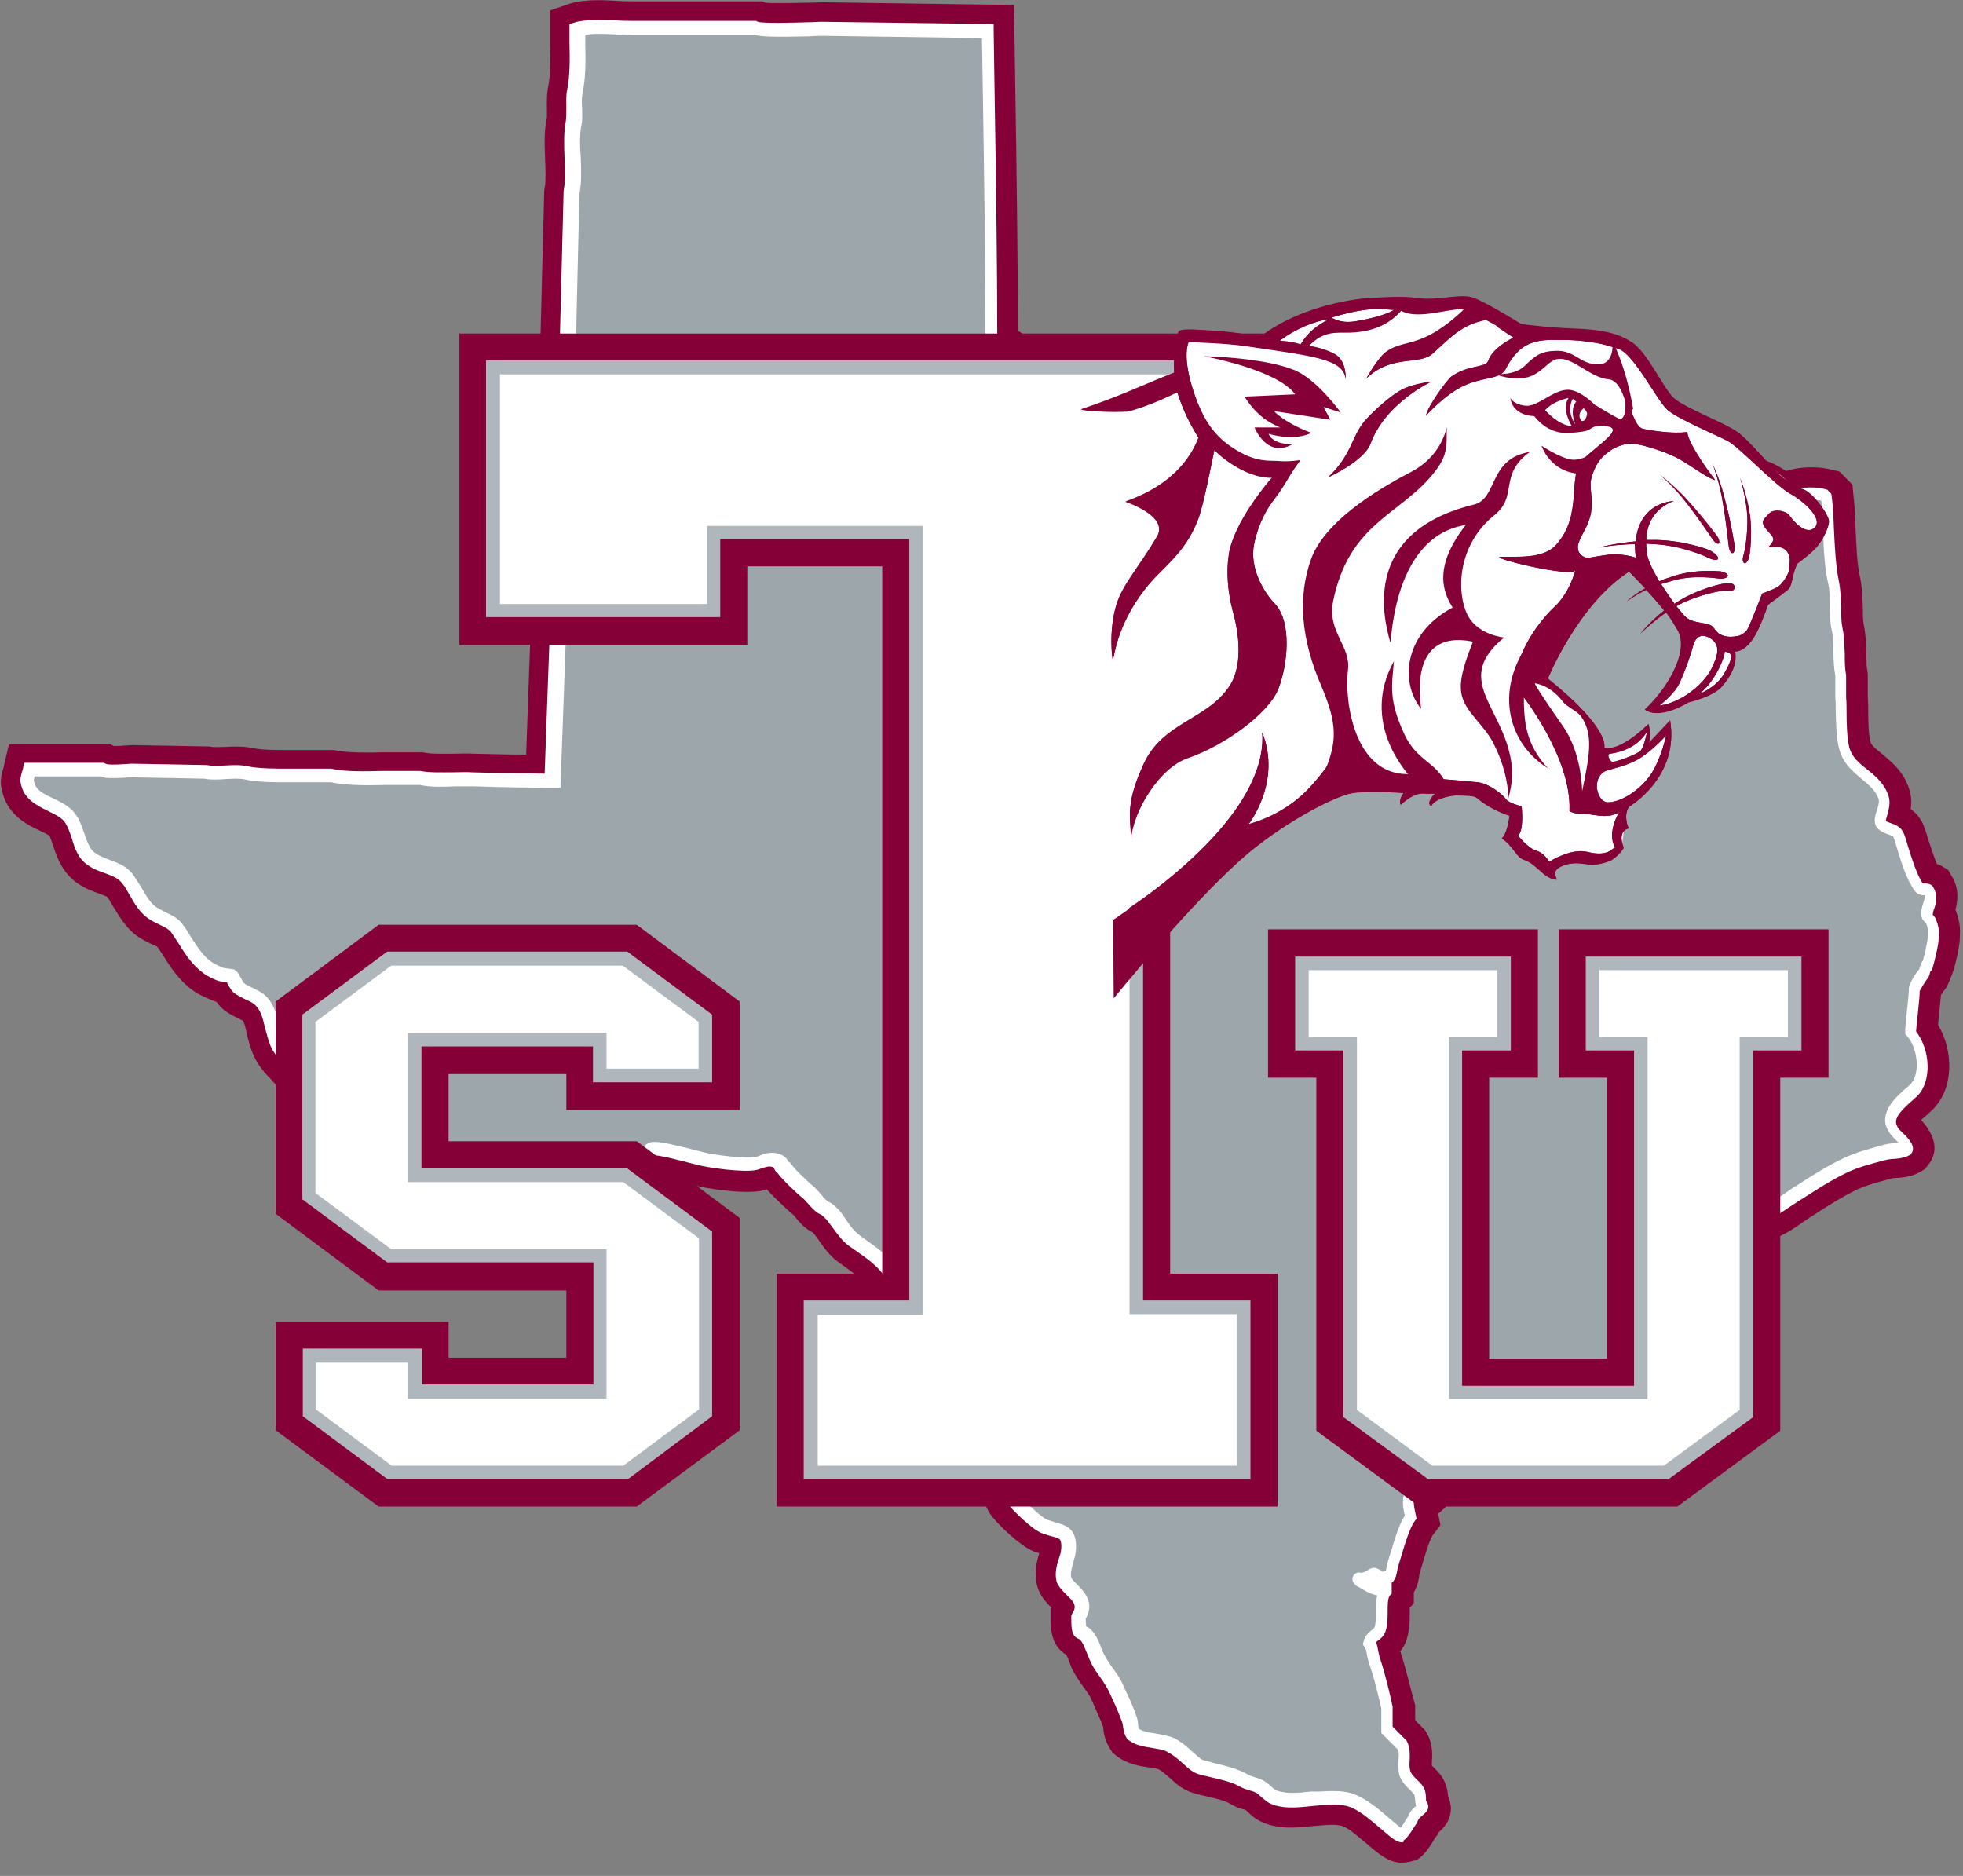 <?xml version="1.0" encoding="UTF-8"?>
<svg width="90px" height="86px" viewBox="0 0 90 86" version="1.1" xmlns="http://www.w3.org/2000/svg" xmlns:xlink="http://www.w3.org/1999/xlink">
    <rect x="0" y="0" width="90" height="86" fill="#808080" stroke="none"/>
    <!-- Generator: Sketch 63.1 (92452) - https://sketch.com -->
    <title>main_logo</title>
    <desc>Created with Sketch.</desc>
    <g id="Desktop/tabet/mobile" stroke="none" stroke-width="1" fill="none" fill-rule="evenodd">
        <g id="home_v4_0" transform="translate(-267, -17)">
            <g id="desktop-resources/navigation_desktop">
                <g id="main-navigation">
                    <g id="logos/logo-dropin-nobg" transform="translate(252, 0)">
                        <g id="logo-drop">
                            <rect id="Rectangle" x="0" y="0" width="120" height="120"></rect>
                            <g id="TSU-Logo" transform="translate(15, 17)">
                                <g id="Layer_3_copy_3" fill-rule="nonzero">
                                    <g id="Group" fill="#860038">
                                        <path d="M64.262,85.396 C63.683,85.396 63.166,84.959 62.71,84.564 C62.379,84.293 61.903,83.857 61.593,83.732 C61.303,83.607 60.766,83.669 60.248,83.711 C59.628,83.773 58.924,83.857 58.241,83.669 C57.683,83.524 57.372,83.232 57.186,83.045 C57.166,83.024 57.145,83.004 57.124,82.983 C57.103,82.983 57.083,82.962 57.062,82.962 C56.897,82.92 56.669,82.858 56.4,82.692 C56.172,82.546 55.614,82.421 55.262,82.338 C54.952,82.276 54.724,82.213 54.517,82.13 C54.166,81.984 53.897,81.755 53.628,81.506 C53.483,81.381 53.234,81.152 53.11,81.111 C53.007,81.069 52.841,81.048 52.676,81.027 C52.221,80.965 51.641,80.861 51.145,80.466 L51,80.341 L50.897,80.174 C50.669,79.821 50.607,79.488 50.586,79.28 C50.586,79.259 50.586,79.238 50.586,79.197 C50.483,78.905 50.338,78.593 50.193,78.261 C50.131,78.136 50.09,78.011 50.028,77.886 C49.966,77.741 49.821,77.532 49.676,77.345 C49.531,77.137 49.386,76.929 49.241,76.68 C49.117,76.472 49.055,76.264 48.993,76.097 C48.952,76.014 48.931,75.931 48.89,75.868 C48.186,75.452 48.166,74.662 48.166,74.121 L48.166,73.746 L48.207,73.705 C48,73.497 47.731,73.226 47.586,72.81 C47.379,72.186 47.524,71.604 47.648,71.208 C47.566,71.188 47.483,71.146 47.4,71.125 C46.717,70.855 45.641,69.773 45.393,69.399 C45.103,68.962 45.062,68.525 45.021,68.234 C45.021,68.171 45,68.067 45,68.026 C44.959,67.963 44.876,67.859 44.814,67.776 L44.731,67.651 C44.524,67.381 43.903,66.798 43.2,66.216 L43.2,66.216 C43.014,66.112 42.662,65.924 42.455,65.488 L42.331,65.217 L42.331,64.947 C42.186,64.739 41.979,64.427 41.876,64.052 L41.814,63.823 L41.834,63.574 C41.814,63.553 41.814,63.532 41.793,63.511 C41.607,63.199 41.421,62.887 41.255,62.596 C41.048,62.242 40.862,61.93 40.676,61.618 C40.49,61.327 40.117,60.599 39.993,60.266 C39.848,59.85 39.828,59.476 39.828,59.205 C39.828,59.143 39.828,59.059 39.807,58.997 C39.621,58.706 39.207,58.435 38.834,58.144 C38.69,58.04 38.545,57.936 38.4,57.832 C38.007,57.541 37.759,57.166 37.552,56.875 C37.469,56.75 37.345,56.584 37.262,56.501 C36.89,56.314 36.662,56.043 36.476,55.814 C36.414,55.731 36.331,55.648 36.269,55.606 C35.979,55.357 35.503,54.899 35.152,54.524 C35.11,54.545 35.069,54.545 35.028,54.566 C34.138,54.795 32.172,54.441 31.821,54.337 L31.655,54.296 C31.386,54.233 30.869,54.088 30.455,54.004 L30.062,54.857 L29.007,54.483 C28.903,54.441 28.572,54.524 28.345,54.608 C28.324,54.67 28.283,54.732 28.241,54.795 C27.786,55.689 27.352,56.542 27.29,57.603 L27.248,58.29 L26.648,58.623 C26.317,58.81 25.924,58.831 25.572,58.727 C25.283,58.643 25.076,58.477 24.91,58.269 C24.579,58.519 24.124,58.727 23.566,58.747 L23.09,58.768 L22.717,58.477 C22.51,58.311 22.2,58.165 21.848,58.019 C21.641,57.936 21.434,57.832 21.207,57.728 C20.834,58.019 19.986,58.602 19.055,58.103 C18.931,58.04 18.662,57.978 18.414,57.936 C17.938,57.853 17.338,57.728 16.821,57.374 C16.303,57.021 16.138,56.48 16.034,56.189 C16.034,56.168 16.014,56.147 16.014,56.105 C15.869,55.981 15.683,55.856 15.476,55.731 C15.041,55.461 14.483,55.128 14.09,54.566 C13.862,54.254 13.738,53.963 13.655,53.734 C13.614,53.63 13.572,53.526 13.51,53.422 C13.2,52.839 13.097,52.444 12.972,51.862 C12.869,51.404 12.848,51.009 12.848,50.655 C12.828,50.322 12.828,50.073 12.745,49.865 C12.724,49.802 12.559,49.636 12.455,49.511 C12.186,49.241 11.855,48.887 11.628,48.388 C11.462,48.013 11.379,47.68 11.317,47.368 C11.276,47.181 11.193,46.869 11.152,46.807 C11.131,46.786 11.028,46.744 10.924,46.682 C10.738,46.599 10.531,46.495 10.303,46.328 C10.138,46.203 10.034,46.078 9.931,45.933 L9.931,45.933 L9.807,45.891 C9.559,45.787 9.145,45.621 8.855,45.413 C8.214,44.955 7.841,44.373 7.51,43.853 C7.407,43.686 7.303,43.52 7.2,43.395 C7.159,43.374 7.055,43.312 6.972,43.291 C6.786,43.208 6.538,43.083 6.29,42.916 C5.772,42.542 5.462,42.001 5.193,41.564 C5.09,41.398 5.007,41.231 4.924,41.127 C4.883,41.086 4.676,41.023 4.531,40.961 C4.241,40.857 3.89,40.732 3.538,40.482 C2.855,40.004 2.607,39.297 2.441,38.777 C2.379,38.61 2.317,38.423 2.276,38.319 C2.193,38.257 1.986,38.153 1.841,38.09 C1.262,37.82 0.31,37.362 0.083,36.197 C-0.021,35.802 0.083,35.427 0.166,35.178 C0.186,35.136 0.186,35.095 0.186,35.074 L0.414,34.117 L5.069,34.117 L5.214,34.2 C5.338,34.2 5.545,34.2 5.648,34.179 C5.814,34.179 5.959,34.158 6.083,34.158 L9.6,34.221 L9.724,34.242 C9.828,34.262 10.117,34.242 10.303,34.242 C10.717,34.221 11.172,34.2 11.628,34.304 C12.021,34.387 12.766,34.387 13.303,34.387 C13.448,34.387 13.593,34.387 13.717,34.387 L15.31,34.387 L15.434,34.408 C15.952,34.512 16.841,34.512 17.566,34.491 C17.793,34.491 18.021,34.491 18.228,34.491 L19.386,34.491 L19.51,34.512 C19.821,34.574 20.297,34.554 20.772,34.554 C21.083,34.554 21.414,34.533 21.724,34.554 C22.51,34.574 23.359,34.595 24.124,34.595 L24.724,17.703 L24.952,8.737 L24.972,8.612 C25.034,8.3 25.014,7.801 24.993,7.343 C24.972,6.699 24.931,6.033 25.076,5.388 C25.076,5.346 25.076,5.159 25.076,5.034 C25.076,4.722 25.055,4.348 25.138,3.953 C25.241,3.432 25.241,2.746 25.221,2.059 C25.221,1.831 25.221,1.602 25.221,1.373 L25.221,0.478 L26.069,0.187 C26.752,-0.042 27.6,-7.29277749e-15 28.345,0.042 C28.593,0.062 28.821,0.062 29.007,0.062 L34.966,0.062 L35.09,0.125 C35.524,0.166 36.641,0.125 37.076,0.125 C37.324,0.125 37.552,0.104 37.655,0.104 L46.49,0.229 L46.51,1.435 C46.531,2.351 46.531,3.266 46.552,4.202 C46.614,7.822 46.655,11.566 46.676,15.165 C47.131,15.436 47.441,15.81 47.648,16.122 L49.51,16.122 L49.51,16.351 C49.51,16.351 49.51,16.351 49.531,16.351 L50.855,16.351 L51.186,16.85 C51.207,16.85 51.207,16.871 51.228,16.892 C51.393,17.038 51.621,17.287 51.745,17.641 C51.745,17.641 51.745,17.641 51.745,17.662 L52.303,17.682 L52.448,17.724 C52.759,17.828 53.007,17.953 53.214,18.078 C53.317,18.14 53.462,18.203 53.545,18.244 C53.566,18.244 53.628,18.223 53.648,18.223 C53.897,18.161 54.31,18.036 54.807,18.14 L55.428,18.265 L55.469,18.348 C55.49,18.327 55.531,18.327 55.552,18.307 C56.028,18.057 56.524,18.14 56.979,18.203 C57.083,18.223 57.269,18.244 57.352,18.244 L58.8,17.995 L58.779,19.305 C58.986,19.43 59.193,19.576 59.359,19.784 C59.628,19.576 59.979,19.368 60.497,19.284 L61.138,19.18 L61.593,19.659 C61.655,19.721 61.697,19.784 61.738,19.825 C61.966,19.888 62.152,19.992 62.317,20.075 C62.586,19.908 62.959,19.804 63.414,19.804 L64.2,19.804 C64.221,19.784 64.241,19.763 64.262,19.763 C64.634,19.451 64.966,19.409 65.276,19.388 L66.124,19.326 L66.372,19.888 C66.517,19.804 66.703,19.721 66.89,19.68 L67.448,19.555 L67.779,19.825 L68.483,20.096 L68.483,20.512 C68.503,20.532 68.545,20.553 68.566,20.553 C68.607,20.574 68.648,20.616 68.669,20.636 L68.938,20.657 L69.145,20.782 C69.166,20.782 69.186,20.761 69.207,20.761 C69.331,20.595 69.476,20.428 69.683,20.283 C70.303,19.825 71.007,19.867 71.483,19.888 C71.648,19.888 71.855,19.908 71.959,19.888 C72,19.867 72.041,19.825 72.083,19.804 C72.29,19.659 72.6,19.43 73.034,19.326 C73.759,19.159 74.359,19.409 74.731,19.555 C74.772,19.576 74.834,19.596 74.876,19.617 C74.897,19.617 74.938,19.617 74.979,19.617 C75.207,19.326 75.6,18.993 76.262,18.972 L76.676,18.951 L76.945,19.139 C76.966,19.139 76.986,19.139 77.007,19.159 C77.172,19.201 77.421,19.264 77.669,19.43 C77.959,19.596 78.186,19.804 78.393,19.992 C78.538,20.116 78.683,20.241 78.807,20.324 C78.972,20.345 79.262,20.387 79.552,20.553 C79.759,20.678 79.924,20.824 80.028,20.907 L80.028,20.907 C80.11,20.928 80.214,20.949 80.338,20.969 C80.566,21.011 80.834,21.073 81.124,21.177 C81.434,21.302 81.703,21.469 81.89,21.593 C82.593,21.365 83.4,21.385 83.979,21.531 L84.331,21.614 L84.931,22.218 L84.972,22.654 C85.034,23.154 85.055,23.695 85.076,24.277 C85.117,25.068 85.138,25.879 85.283,26.482 C85.386,26.981 85.386,27.439 85.407,27.855 C85.407,28.146 85.407,28.417 85.448,28.625 C85.552,29.124 85.552,29.582 85.572,29.998 C85.572,30.289 85.572,30.559 85.614,30.768 L85.634,30.892 L85.634,31.974 C85.655,32.203 85.655,32.432 85.655,32.661 C85.655,33.16 85.676,33.701 85.759,34.013 C85.8,34.158 85.945,34.283 86.276,34.554 C86.69,34.907 87.29,35.365 87.538,36.197 C87.641,36.53 87.641,36.821 87.6,37.092 C87.745,37.196 87.89,37.32 88.014,37.508 C88.179,37.736 88.262,38.007 88.407,38.485 C88.49,38.735 88.655,39.255 88.8,39.609 C88.883,39.63 88.986,39.671 89.069,39.734 L89.317,39.879 L89.462,40.129 C89.855,40.753 89.752,41.356 89.648,41.71 C89.648,41.71 89.648,41.731 89.669,41.731 L89.669,41.751 C89.855,42.251 89.876,42.542 89.855,42.896 C89.855,42.916 89.855,42.958 89.855,42.979 C89.855,43.436 89.586,44.477 89.483,44.705 L89.338,45.059 C89.276,45.226 89.193,45.35 89.09,45.454 C89.069,45.496 89.028,45.558 88.986,45.621 C88.966,45.829 88.945,46.099 88.903,46.515 C88.883,46.661 88.862,46.848 88.862,46.994 C89.545,48.138 89.607,49.844 88.634,50.842 C88.552,50.926 88.448,51.009 88.345,51.113 C88.283,51.175 88.179,51.258 88.076,51.342 C88.759,52.091 88.883,52.798 88.407,53.401 L88.262,53.588 L88.055,53.713 C87.641,53.963 87.207,53.984 86.917,54.004 C86.855,54.004 86.772,54.004 86.731,54.025 L86.669,54.046 C86.09,54.192 85.572,54.337 85.117,54.545 C84.476,54.857 83.772,55.294 83.11,55.731 L83.007,55.793 C82.945,55.835 82.862,55.897 82.759,55.96 C82.324,56.272 81.91,56.542 81.517,56.709 L81.414,57.125 L80.69,57.208 C80.648,57.25 80.607,57.333 80.566,57.374 C80.462,57.52 80.359,57.686 80.214,57.853 L79.841,58.269 L79.821,58.269 C79.241,59.829 77.959,60.682 76.986,61.348 C76.945,61.389 76.883,61.431 76.841,61.473 C76.676,61.618 76.469,61.785 76.241,61.909 C76.097,62.138 75.931,62.326 75.745,62.471 C75.703,62.658 75.6,62.866 75.455,63.095 C75.393,63.22 75.29,63.324 75.166,63.449 C74.855,63.74 74.255,64.177 73.614,64.073 C73.241,64.073 72.372,64.135 71.731,64.198 L71.731,64.343 L70.883,64.635 C70.8,64.655 70.697,64.739 70.572,64.843 C70.241,65.092 69.766,65.446 69.021,65.55 C68.938,65.758 68.814,65.966 68.669,66.153 C68.359,66.569 67.903,66.861 67.386,67.048 C67.366,67.11 67.345,67.173 67.324,67.235 L67.324,67.464 L67.241,67.672 C66.931,68.483 66.372,69.024 65.938,69.399 L65.938,69.399 L66.041,69.919 L65.69,70.376 C65.545,70.584 65.317,71.333 65.214,71.708 C65.152,71.895 65.11,72.061 65.069,72.207 C65.069,72.207 65.069,72.228 65.069,72.249 C65.048,72.394 65.007,72.685 64.821,72.997 L64.821,73.497 L64.634,73.705 C64.634,73.788 64.634,73.871 64.634,73.954 C64.634,74.308 64.634,74.766 64.469,75.223 C64.407,75.411 64.303,75.577 64.2,75.702 C64.2,75.723 64.221,75.764 64.221,75.764 C64.407,76.347 64.552,76.929 64.717,77.553 L64.883,78.177 L64.883,78.864 L65.338,79.322 L65.421,79.467 C65.71,79.966 65.669,80.486 65.648,80.819 C65.648,80.861 65.648,80.903 65.648,80.944 L65.669,80.965 C65.793,81.09 65.979,81.256 66.124,81.485 C66.31,81.776 66.372,82.088 66.393,82.338 C66.476,82.525 66.497,82.692 66.517,82.816 C66.559,83.482 66.124,83.857 65.959,84.002 L65.959,84.002 L65.917,84.106 L65.793,84.252 C65.772,84.273 65.772,84.293 65.752,84.335 C65.524,84.709 65.317,85.022 64.986,85.25 C64.738,85.334 64.49,85.396 64.262,85.396 Z M61.117,81.173 C61.593,81.173 62.11,81.235 62.607,81.443 C62.855,81.547 63.103,81.693 63.352,81.859 C63.31,81.776 63.29,81.693 63.269,81.61 C63.166,81.215 63.166,80.861 63.186,80.611 L62.4,79.821 L62.4,78.427 L62.317,78.094 C62.172,77.512 62.028,76.971 61.862,76.451 C61.8,76.264 61.779,76.097 61.759,75.972 C61.759,75.951 61.759,75.931 61.759,75.91 L61.51,75.535 L61.655,74.995 C61.759,74.558 62.007,74.287 62.193,74.121 C62.193,74.038 62.193,73.954 62.193,73.892 C62.193,73.85 62.193,73.788 62.193,73.746 C62.131,73.726 62.09,73.684 62.028,73.663 L62.007,73.663 L62.007,73.663 L61.883,73.663 L61.531,73.33 C60.972,72.81 61.034,72.061 61.386,71.624 C61.614,71.354 61.945,71.146 62.338,71.146 C62.462,71.084 62.648,70.98 62.897,70.959 L62.897,70.938 C63.083,70.335 63.248,69.794 63.455,69.378 C63.393,68.899 63.372,68.275 63.786,67.755 L63.641,66.694 C63.559,66.008 64.055,65.446 64.531,65.134 C64.924,64.697 65.566,64.364 66.083,64.302 L66.662,64.239 C66.641,63.823 66.786,63.428 66.931,63.178 C67.138,62.825 67.469,62.575 67.841,62.492 L68.814,62.263 L69.103,62.846 C69.124,62.846 69.124,62.825 69.145,62.825 C69.228,62.762 69.31,62.7 69.393,62.638 C69.766,61.93 70.552,61.785 72.083,61.66 C72.683,61.618 73.117,61.577 73.428,61.577 C73.572,60.932 73.924,60.578 74.297,60.391 C74.524,60.037 74.814,59.788 75.145,59.684 C75.186,59.642 75.248,59.6 75.29,59.559 C75.414,59.455 75.517,59.372 75.662,59.268 C76.821,58.498 77.545,57.936 77.669,56.875 L77.814,55.773 L78.724,55.773 C78.786,55.689 78.848,55.606 78.931,55.523 L78.931,54.982 C78.6,54.545 78.497,54.025 78.414,53.713 C78.393,53.609 78.372,53.484 78.331,53.401 L78,53.047 L78,50.822 L79.614,51.321 C79.717,51.362 79.821,51.404 79.924,51.446 L79.966,51.383 L80.255,51.279 L80.483,51.113 L80.917,51.113 C81.641,51.113 82.014,51.529 82.159,51.758 C82.386,52.111 82.428,52.527 82.262,52.985 L82.262,53.089 C82.262,53.193 82.262,53.297 82.241,53.401 C82.821,53.027 83.462,52.631 84.103,52.34 C84.559,52.111 85.034,51.966 85.51,51.841 C85.324,51.009 85.738,50.156 86.793,49.261 C86.834,49.22 86.876,49.199 86.897,49.178 C86.979,49.012 86.938,48.492 86.71,48.242 L86.379,47.868 L86.4,47.368 C86.4,47.119 86.441,46.723 86.483,46.307 C86.503,46.037 86.545,45.662 86.566,45.517 C86.524,44.976 86.855,44.414 87.124,44.081 C87.166,43.977 87.207,43.853 87.269,43.728 C87.331,43.499 87.414,43.104 87.434,42.979 C87.434,42.937 87.434,42.896 87.434,42.854 C87.331,42.729 87.228,42.542 87.186,42.292 C87.145,42.064 87.145,41.835 87.186,41.647 C87.145,41.606 87.103,41.543 87.062,41.502 C86.648,40.961 86.379,40.17 86.11,39.276 C86.09,39.234 86.09,39.193 86.069,39.151 C85.841,39.047 85.531,38.881 85.303,38.569 C84.848,37.945 85.055,37.279 85.159,36.967 C85.159,36.946 85.179,36.925 85.179,36.904 C85.097,36.8 84.931,36.676 84.766,36.551 C84.31,36.176 83.669,35.656 83.421,34.72 C83.255,34.096 83.234,33.368 83.234,32.744 C83.234,32.515 83.234,32.307 83.214,32.12 L83.214,32.057 L83.214,31.184 C83.152,30.788 83.131,30.414 83.131,30.06 C83.131,29.748 83.131,29.436 83.069,29.186 C82.966,28.75 82.966,28.313 82.966,27.918 C82.966,27.605 82.966,27.293 82.903,27.044 C82.738,26.232 82.697,25.317 82.655,24.423 C82.655,24.298 82.634,24.173 82.634,24.048 L82.283,24.298 L81.807,24.256 C81.228,24.194 80.814,23.923 80.545,23.736 C80.462,23.674 80.359,23.611 80.317,23.591 C80.214,23.549 80.069,23.528 79.924,23.486 C79.655,23.445 79.345,23.382 78.993,23.216 C78.745,23.112 78.559,22.946 78.434,22.842 C78.269,22.821 78.041,22.779 77.793,22.654 C77.4,22.446 77.09,22.197 76.821,21.968 C76.759,21.926 76.697,21.864 76.655,21.822 L76.614,21.885 L76.076,22.009 C76.014,22.03 75.972,22.03 75.91,22.051 C75.517,22.155 74.917,22.322 74.193,22.093 C74.048,22.051 73.924,21.989 73.8,21.947 C73.738,21.926 73.655,21.885 73.593,21.864 C73.572,21.885 73.531,21.905 73.51,21.926 C73.324,22.051 73.034,22.259 72.621,22.384 C72.124,22.509 71.69,22.488 71.317,22.467 C71.276,22.467 71.214,22.467 71.172,22.467 C71.152,22.53 71.11,22.571 71.09,22.613 L70.717,23.278 L70.2,23.258 L69.972,23.695 L69.145,23.632 C68.566,23.591 68.214,23.341 68.007,23.154 L67.593,23.112 L67.345,22.966 C67.221,22.883 67.117,22.8 67.034,22.696 C67.014,22.696 66.972,22.675 66.952,22.675 C66.497,22.779 66.041,22.758 65.648,22.592 L65.586,22.779 L65.462,22.779 L65.441,22.946 L64.717,23.674 L64.179,23.674 C63.621,23.653 63.29,23.507 62.979,23.299 C62.959,23.278 62.938,23.278 62.917,23.258 L62.483,22.966 L62.421,22.966 C61.821,22.925 61.366,22.613 61.097,22.426 L61.034,22.426 C60.807,22.405 60.621,22.322 60.455,22.238 C60.124,22.509 59.628,22.821 58.841,22.821 L58.448,22.821 L57.186,21.905 L57.207,21.427 C57.207,21.427 57.186,21.427 57.186,21.406 C57.083,21.344 57,21.302 56.917,21.261 L56.441,20.99 L56.11,21.385 L55.552,21.385 C54.91,21.385 54.393,21.198 54,20.824 C53.731,20.886 53.379,20.907 52.966,20.803 C52.552,20.699 52.241,20.532 51.993,20.387 C51.931,20.345 51.848,20.304 51.807,20.283 L50.586,20.22 L50.421,20.158 C50.131,20.054 49.945,19.888 49.841,19.784 L49.448,19.534 L49.345,18.993 C49.345,18.993 49.345,18.993 49.345,18.972 C49.159,18.972 48.993,18.972 48.807,18.972 L48.766,19.035 L46.986,19.035 L46.034,18.286 L45.931,18.161 C45.828,18.036 45.745,17.891 45.662,17.786 C45.6,17.703 45.538,17.578 45.476,17.516 L44.193,17.558 L44.193,16.268 C44.193,12.399 44.131,8.342 44.069,4.389 C44.069,3.869 44.048,3.349 44.048,2.829 L37.634,2.746 C37.552,2.746 37.366,2.746 37.117,2.767 C35.566,2.808 34.841,2.808 34.407,2.704 L28.986,2.704 C28.738,2.704 28.448,2.684 28.179,2.684 C28.034,2.684 27.848,2.663 27.683,2.663 C27.683,3.328 27.662,3.994 27.538,4.639 C27.517,4.722 27.538,4.951 27.538,5.097 C27.538,5.388 27.559,5.721 27.497,6.054 C27.434,6.386 27.455,6.886 27.476,7.364 C27.497,7.947 27.517,8.55 27.414,9.153 L27.207,17.911 L26.503,37.237 L25.303,37.237 C24.331,37.237 22.903,37.216 21.621,37.175 C21.372,37.175 21.103,37.175 20.814,37.175 C20.234,37.196 19.655,37.216 19.097,37.112 L18.186,37.112 C18,37.112 17.793,37.112 17.566,37.112 C16.738,37.133 15.786,37.133 15.021,36.988 L13.655,36.988 C13.531,36.988 13.407,36.988 13.262,36.988 C12.579,36.988 11.71,36.988 11.048,36.842 C10.903,36.8 10.614,36.821 10.366,36.842 C10.034,36.863 9.662,36.884 9.29,36.821 L6.021,36.759 C5.959,36.759 5.876,36.759 5.772,36.78 C5.359,36.8 4.883,36.842 4.469,36.717 L4.034,36.717 C4.138,36.821 4.241,36.967 4.345,37.112 C4.552,37.466 4.676,37.82 4.779,38.132 C4.821,38.277 4.903,38.485 4.945,38.569 C5.048,38.631 5.193,38.693 5.359,38.756 C5.814,38.922 6.414,39.151 6.89,39.775 C7.055,40.004 7.179,40.233 7.324,40.462 C7.428,40.649 7.614,40.982 7.717,41.044 C7.759,41.086 7.883,41.127 7.986,41.169 C8.317,41.315 8.772,41.543 9.124,42.001 C9.29,42.23 9.434,42.438 9.559,42.646 C9.786,43.02 10.014,43.353 10.262,43.541 C10.303,43.561 10.407,43.624 10.51,43.665 L11.069,43.728 L11.297,43.873 C11.586,44.061 11.731,44.31 11.855,44.518 L11.855,44.539 C11.897,44.56 11.938,44.581 11.979,44.601 C12.166,44.685 12.393,44.809 12.621,44.976 C13.386,45.538 13.572,46.349 13.717,46.952 C13.779,47.181 13.821,47.389 13.903,47.555 C13.945,47.639 14.09,47.784 14.214,47.93 C14.483,48.2 14.855,48.596 15.062,49.157 C15.269,49.74 15.29,50.281 15.31,50.718 C15.31,50.988 15.331,51.217 15.372,51.446 C15.497,51.966 15.538,52.111 15.683,52.403 C15.786,52.59 15.848,52.756 15.91,52.902 C15.972,53.068 16.034,53.172 16.076,53.235 C16.2,53.401 16.469,53.568 16.759,53.734 C17.11,53.942 17.503,54.192 17.876,54.566 C18.186,54.878 18.31,55.253 18.393,55.502 C18.538,55.544 18.724,55.585 18.89,55.606 C19.179,55.669 19.469,55.71 19.779,55.814 L19.779,55.814 C20.172,55.523 21.083,54.836 22.097,55.481 C22.324,55.627 22.572,55.731 22.862,55.856 C23.09,55.96 23.338,56.064 23.586,56.209 C23.628,56.147 23.69,56.064 23.71,56.001 C23.793,55.856 23.897,55.689 24.021,55.523 C24.31,55.149 24.745,54.961 25.2,55.003 C25.283,55.003 25.366,55.024 25.428,55.045 C25.614,54.587 25.821,54.171 26.028,53.796 C26.131,53.588 26.234,53.38 26.338,53.193 L26.586,52.673 L27.124,52.527 C27.207,52.507 27.29,52.465 27.393,52.444 C27.766,52.319 28.241,52.153 28.759,52.132 C28.883,51.986 29.048,51.862 29.276,51.737 C29.855,51.446 30.476,51.57 32.255,52.028 L32.421,52.07 C32.814,52.174 34.076,52.319 34.428,52.278 C34.428,52.278 34.448,52.257 34.469,52.257 C34.676,52.174 35.09,52.007 35.669,52.091 C36.352,52.195 36.703,52.59 36.848,52.798 L36.869,52.819 L36.972,52.943 C37.117,53.131 37.552,53.568 37.883,53.838 C38.09,54.004 38.234,54.192 38.359,54.337 C38.379,54.358 38.4,54.4 38.421,54.42 L38.566,54.504 C39.041,54.816 39.331,55.232 39.579,55.565 C39.683,55.71 39.828,55.918 39.89,55.96 C40.014,56.043 40.138,56.147 40.262,56.23 C40.841,56.646 41.503,57.104 41.938,57.832 C42.269,58.352 42.29,58.893 42.29,59.226 C42.29,59.372 42.29,59.496 42.331,59.559 C42.372,59.704 42.641,60.224 42.745,60.391 C42.972,60.745 43.179,61.119 43.386,61.473 C43.531,61.743 43.676,61.993 43.841,62.222 C43.986,62.367 44.214,62.596 44.317,62.991 L44.379,63.22 L44.338,63.636 C44.359,63.657 44.359,63.678 44.379,63.678 C44.483,63.823 44.607,64.011 44.71,64.239 L44.772,64.406 C45.331,64.864 46.283,65.675 46.738,66.278 L46.8,66.361 C46.986,66.59 47.193,66.881 47.338,67.235 C47.462,67.547 47.483,67.859 47.524,68.067 C47.524,68.109 47.524,68.15 47.545,68.192 C47.731,68.4 48.166,68.816 48.372,68.941 C48.455,68.962 48.538,68.982 48.621,69.024 C48.89,69.086 49.221,69.191 49.531,69.419 C50.152,69.877 50.4,70.73 50.172,71.708 C50.152,71.791 50.131,71.895 50.09,72.02 C50.069,72.061 50.069,72.103 50.048,72.145 C50.752,72.852 51,73.58 50.793,74.329 C50.834,74.37 50.876,74.412 50.897,74.474 C51.124,74.786 51.248,75.099 51.352,75.348 C51.393,75.473 51.434,75.577 51.476,75.639 C51.538,75.764 51.641,75.91 51.766,76.076 C51.952,76.347 52.179,76.68 52.345,77.054 C52.386,77.179 52.448,77.283 52.49,77.387 C52.655,77.761 52.841,78.157 52.986,78.573 C53.007,78.614 53.007,78.635 53.028,78.677 C53.069,78.677 53.09,78.677 53.11,78.697 C53.359,78.739 53.648,78.781 53.938,78.885 C54.517,79.072 54.972,79.488 55.303,79.779 C55.366,79.842 55.469,79.925 55.531,79.966 C55.614,79.987 55.759,80.029 55.862,80.05 C56.4,80.174 57.124,80.341 57.703,80.674 C57.724,80.674 57.745,80.695 57.786,80.695 C57.931,80.736 58.179,80.799 58.428,80.944 C58.655,81.069 58.8,81.215 58.903,81.319 C58.924,81.339 58.945,81.36 58.966,81.381 C59.214,81.423 59.628,81.381 60.041,81.339 C60.352,81.215 60.724,81.173 61.117,81.173 Z M89.007,45.184 L89.007,45.205 C89.007,45.184 89.007,45.184 89.007,45.184 Z M87.31,43.79 C87.269,43.832 87.228,43.873 87.207,43.915 C87.228,43.873 87.269,43.832 87.31,43.79 L87.31,43.79 Z" id="Shape"></path>
                                        <path d="M80.814,56.834 C80.586,56.834 80.4,56.771 80.255,56.688 L79.614,56.355 L79.593,55.627 C79.572,54.899 80.09,54.566 80.276,54.462 L81.041,55.44 L81.89,54.899 L81.041,55.44 L81.786,56.397 C81.724,56.459 81.641,56.522 81.579,56.563 L81.579,56.563 C81.29,56.771 81.041,56.834 80.814,56.834 Z M80.193,54.524 C80.152,54.545 80.11,54.587 80.069,54.628 L80.566,55.149 L80.193,54.524 Z" id="Shape"></path>
                                    </g>
                                    <g id="Group" transform="translate(1.241, 1.04)">
                                        <path d="M79.655,54.504 C79.676,54.504 79.676,54.483 79.676,54.483 C79.572,54.545 79.531,54.587 79.655,54.504 Z" id="Path" fill="#B0B7BC"></path>
                                        <path d="M87.29,41.19 C87.269,41.169 87.145,41.023 87.124,40.961 C87.041,40.586 87.455,40.212 87.186,39.754 C87.124,39.713 86.855,39.796 86.752,39.65 C86.276,39.026 85.924,37.404 85.779,37.196 C85.634,36.988 85.179,36.988 85.014,36.759 C84.848,36.53 85.262,35.989 85.117,35.552 C84.807,34.574 83.607,34.387 83.317,33.305 C83.131,32.64 83.193,31.662 83.152,30.955 L83.152,29.977 C83.007,29.311 83.152,28.562 82.986,27.834 C82.841,27.189 82.986,26.42 82.821,25.692 C82.572,24.527 82.634,22.904 82.49,21.76 C82.469,21.739 82.448,21.718 82.428,21.697 C81.91,21.573 81.062,21.614 80.628,21.926 C80.172,21.885 79.862,21.489 79.428,21.323 C78.993,21.157 78.579,21.177 78.186,20.99 C78,20.907 77.855,20.699 77.69,20.616 C77.483,20.491 77.234,20.553 77.028,20.449 C76.552,20.2 76.179,19.742 75.724,19.472 C75.517,19.347 75.228,19.347 75.021,19.201 C74.669,19.222 74.607,19.472 74.483,19.7 C74.11,19.784 73.697,19.95 73.241,19.804 C72.931,19.721 72.497,19.43 72.041,19.534 C71.628,19.638 71.4,19.971 71.007,20.075 C70.324,20.262 69.538,19.908 69.103,20.304 C68.917,20.387 68.814,20.741 68.731,20.907 C68.214,20.886 68.131,20.969 67.966,21.281 C67.531,21.24 67.531,21.011 67.262,20.845 C67.076,20.824 66.89,20.803 66.724,20.782 C66.683,20.761 66.662,20.595 66.621,20.553 C66.455,20.449 66.186,20.408 66.021,20.324 C65.979,20.22 65.959,20.075 65.959,19.888 C65.855,19.846 65.897,19.867 65.855,19.825 C65.586,19.888 65.607,20.054 65.524,20.262 C65.297,20.366 64.924,20.387 64.717,20.2 C64.159,20.2 64.221,19.888 64.055,19.534 C63.869,19.555 63.828,19.555 63.724,19.638 C63.6,19.721 63.517,20.2 63.455,20.345 L63.103,20.345 C63.062,20.616 63.021,20.886 63,21.157 C62.979,21.177 62.959,21.198 62.938,21.219 C62.586,21.219 62.545,21.136 62.338,20.99 C62.297,20.803 62.276,20.283 62.172,20.116 C62.152,20.054 62.131,20.012 62.11,19.95 C61.593,19.95 61.428,20.2 61.241,20.491 C60.683,20.449 60.29,19.763 59.938,19.95 C59.607,19.908 59.566,19.596 59.4,19.409 C58.572,19.534 58.593,20.345 57.6,20.345 C57.476,20.262 57.352,20.158 57.228,20.075 C57.248,19.867 57.29,19.742 57.228,19.638 C57.124,19.347 56.545,19.139 56.297,18.972 C56.255,18.806 56.234,18.598 56.234,18.369 C55.841,18.431 55.034,18.182 54.828,18.307 C54.621,18.39 54.434,18.743 54.29,18.91 C53.71,18.91 53.483,18.639 53.317,18.244 C52.841,18.161 52.531,18.473 52.014,18.348 C51.579,18.244 51.207,17.932 50.814,17.807 C50.4,17.786 49.986,17.766 49.572,17.745 C49.49,17.703 49.386,17.578 49.303,17.516 C49.283,17.37 49.345,17.017 49.303,16.913 C49.262,16.788 49.014,16.601 48.931,16.476 C48.207,16.476 47.71,16.476 47.028,16.476 L47.028,16.247 L46.966,16.247 C46.903,16.33 46.862,16.434 46.8,16.518 L46.138,16.518 C45.972,16.393 45.807,16.268 45.641,16.143 C45.352,15.748 45.124,15.186 44.607,15.041 C44.524,14.978 44.338,14.978 44.172,14.978 C44.172,10.193 44.069,5.034 44.007,0.333 C41.462,0.291 38.938,0.25 36.393,0.229 C35.876,0.229 33.6,0.333 33.352,0.166 L27.745,0.166 C26.979,0.166 25.841,-8.86790641e-14 25.179,0.229 C25.179,1.165 25.262,2.226 25.076,3.079 C24.972,3.516 25.097,4.119 25.014,4.493 C24.807,5.471 25.117,6.761 24.91,7.718 C24.828,10.672 24.766,13.626 24.683,16.58 C24.455,22.613 24.248,28.646 24.021,34.678 C22.821,34.678 21.497,34.658 20.379,34.616 C19.593,34.595 18.621,34.72 17.938,34.554 L16.903,34.554 C15.972,34.554 14.71,34.637 13.862,34.45 L12.414,34.45 C11.752,34.45 10.717,34.47 10.076,34.346 C9.476,34.221 8.71,34.408 8.172,34.283 C7.055,34.262 5.917,34.242 4.8,34.221 C4.428,34.221 3.703,34.325 3.434,34.158 L0.124,34.158 C0.083,34.346 -0.021,34.616 0.021,34.699 C0.166,35.739 1.572,35.698 2.028,36.447 C2.379,37.029 2.4,37.882 2.959,38.257 C3.538,38.652 4.241,38.631 4.634,39.193 C4.986,39.671 5.255,40.378 5.731,40.732 C6.103,41.003 6.6,41.086 6.869,41.439 C7.324,42.064 7.655,42.792 8.276,43.249 C8.441,43.374 8.752,43.499 8.938,43.582 C9.083,43.603 9.228,43.624 9.372,43.645 C9.455,43.686 9.621,44.102 9.745,44.185 C10.014,44.393 10.345,44.477 10.614,44.685 C11.214,45.142 11.152,45.995 11.483,46.765 C11.752,47.368 12.393,47.68 12.621,48.304 C12.89,49.012 12.724,49.698 12.89,50.426 C13.014,50.988 13.097,51.258 13.324,51.695 C13.51,52.049 13.593,52.361 13.821,52.673 C14.297,53.339 15.166,53.568 15.724,54.15 C15.993,54.42 15.952,54.961 16.262,55.19 C16.821,55.585 17.752,55.523 18.393,55.856 C18.952,56.147 19.614,54.92 20.193,55.273 C20.876,55.689 21.662,55.897 22.262,56.376 C23.152,56.334 23.379,55.544 23.793,55.003 C24.021,54.712 24.497,56.584 24.828,56.397 C24.931,54.774 25.697,53.609 26.234,52.465 C26.752,52.319 27.517,51.945 28.2,52.195 C28.324,51.924 28.407,51.716 28.634,51.591 C28.862,51.487 30.186,51.841 30.91,52.028 C31.366,52.153 33,52.382 33.517,52.257 C33.766,52.195 33.931,52.049 34.283,52.091 C34.634,52.132 34.614,52.34 34.779,52.465 C35.007,52.777 35.545,53.276 35.876,53.568 C36.207,53.838 36.393,54.233 36.683,54.337 C37.2,54.67 37.448,55.398 37.924,55.752 C38.524,56.209 39.269,56.646 39.662,57.291 C39.931,57.728 39.745,58.227 39.931,58.768 C40.014,58.997 40.324,59.621 40.469,59.871 C40.862,60.474 41.214,61.14 41.607,61.785 C41.669,61.868 41.855,61.993 41.876,62.118 C41.855,62.305 41.834,62.492 41.814,62.658 C41.897,62.97 42.186,63.262 42.31,63.532 L42.31,63.865 C42.372,63.99 42.579,64.052 42.683,64.135 C43.179,64.531 44.11,65.342 44.483,65.841 C44.628,66.028 44.834,66.278 44.917,66.507 C45.062,66.902 44.979,67.339 45.186,67.651 C45.372,67.942 46.262,68.774 46.593,68.899 C46.966,69.045 47.297,69.066 47.524,69.232 C47.752,69.399 47.772,69.815 47.69,70.21 C47.628,70.48 47.4,70.98 47.524,71.354 C47.669,71.791 48.724,72.186 48.186,73.06 C48.186,74.079 48.29,73.538 48.621,73.996 C48.848,74.308 48.931,74.682 49.117,75.036 C49.345,75.473 49.738,75.889 49.924,76.347 C50.131,76.825 50.359,77.304 50.524,77.761 C50.607,78.011 50.566,78.24 50.69,78.427 C51.083,78.739 51.745,78.697 52.262,78.864 C52.841,79.051 53.379,79.758 53.731,79.904 C54.083,80.05 55.179,80.174 55.8,80.57 C56.028,80.715 56.276,80.695 56.503,80.84 C56.793,81.007 56.917,81.277 57.31,81.381 C58.324,81.651 59.793,81.027 60.848,81.485 C61.738,81.859 62.834,83.149 63.021,83.024 C63.207,82.9 63.455,82.421 63.538,82.317 C63.683,81.859 64.2,81.776 63.952,81.589 C63.91,81.547 63.931,81.131 63.848,80.986 C63.662,80.695 63.31,80.549 63.186,80.174 C63.062,79.758 63.269,79.259 63.083,78.926 L62.379,78.219 L62.379,77.179 C62.172,76.409 62.007,75.681 61.779,74.995 C61.697,74.703 61.717,74.454 61.552,74.225 C61.634,73.934 61.945,73.913 62.048,73.622 C62.255,73.081 61.986,72.269 62.317,71.874 L62.317,71.77 C61.883,71.895 61.221,71.437 61.076,71.333 C61.076,71.333 61.076,71.333 61.055,71.333 C61.034,71.312 61.034,71.312 61.076,71.333 C61.469,71.333 61.634,71.125 61.717,71.125 C61.903,71.125 62.007,71.416 62.255,71.292 C62.379,71.271 62.4,71.271 62.483,71.229 C62.607,71.063 62.566,70.917 62.648,70.688 C62.834,70.106 63.124,68.962 63.455,68.504 C63.393,68.213 63.124,67.214 63.828,67.36 C64.2,67.006 64.614,66.632 64.8,66.112 L64.8,65.841 C64.862,65.696 65.048,65.363 64.966,65.176 L64.966,65.072 C64.697,65.155 64.303,65.342 64.097,65.508 C63.91,65.508 63.662,65.529 63.559,65.446 C63.538,65.446 63.828,65.072 64.055,65.009 C64.076,64.926 64.51,64.51 64.924,64.468 C64.945,64.697 64.966,64.718 65.028,64.843 C65.938,64.864 66.91,64.26 66.6,63.158 C66.559,63.012 66.662,62.658 66.828,62.617 C66.972,62.908 67.138,63.012 67.366,63.22 C68.297,63.178 68.545,62.575 69.207,62.346 L69.207,62.242 C68.648,61.868 72.434,61.701 72.517,61.743 C72.517,61.826 73.138,61.431 73.117,61.327 C73.448,61.015 73.138,60.516 73.676,60.391 C73.966,60.391 73.986,59.788 74.276,59.788 C74.524,59.704 74.814,59.392 75.041,59.247 C76.2,58.477 77.379,57.666 77.607,55.96 L78.041,55.96 C78.372,55.585 78.579,54.941 79.241,54.92 C79.283,54.753 79.345,54.649 79.303,54.545 C79.283,54.212 79.097,54.025 78.869,53.88 C78.869,53.63 78.91,53.588 78.972,53.443 C78.166,53.068 78.476,52.07 78,51.529 L78,51.466 C78.476,51.612 78.497,52.049 79.138,52.07 C79.2,51.716 79.366,51.591 79.51,51.362 C79.614,51.321 79.572,51.342 79.614,51.3 C80.152,51.3 79.51,51.758 79.738,52.049 C79.738,52.507 79.572,53.006 79.324,53.214 L79.324,53.38 C79.8,53.193 78.828,53.651 79.324,53.692 C79.386,53.755 79.262,54.358 79.324,54.4 C79.241,54.524 79.738,54.4 79.655,54.483 C79.841,54.358 80.234,54.129 80.048,54.316 C80.048,54.337 79.531,54.628 79.531,54.649 C79.986,54.566 80.793,53.921 81.124,53.713 C81.828,53.255 82.614,52.756 83.359,52.403 C83.938,52.132 84.559,51.966 85.2,51.799 C85.51,51.716 85.924,51.799 86.172,51.633 C86.317,51.446 85.614,50.946 85.51,50.697 C85.076,49.969 86.214,49.22 86.483,48.949 C87.041,48.367 86.938,47.035 86.317,46.328 C86.338,45.85 86.524,44.539 86.483,44.352 C86.462,44.248 86.814,43.686 86.917,43.582 C86.938,43.582 86.979,43.27 87.083,43.208 C87.124,43.124 87.352,42.23 87.352,41.959 C87.414,41.689 87.455,41.606 87.29,41.19 Z" id="Path" fill="#9DA6AB"></path>
                                    </g>
                                    <path d="M64.262,84.46 C64.034,84.46 63.766,84.231 63.331,83.857 C62.917,83.503 62.421,83.066 61.986,82.879 C61.469,82.65 60.807,82.733 60.166,82.796 C59.586,82.858 59.007,82.92 58.49,82.775 C58.159,82.692 57.972,82.504 57.828,82.38 C57.745,82.317 57.683,82.255 57.6,82.192 C57.517,82.151 57.414,82.109 57.31,82.088 C57.186,82.047 57.041,82.005 56.876,81.922 C56.503,81.693 55.903,81.568 55.469,81.464 C55.2,81.402 54.993,81.36 54.848,81.298 C54.641,81.215 54.455,81.048 54.228,80.84 C53.979,80.611 53.669,80.362 53.4,80.258 C53.234,80.195 53.028,80.174 52.821,80.133 C52.428,80.07 52.034,80.008 51.724,79.758 L51.683,79.738 L51.662,79.696 C51.559,79.53 51.517,79.363 51.497,79.197 C51.476,79.114 51.476,79.03 51.455,78.968 C51.331,78.635 51.186,78.281 51.021,77.928 C50.959,77.803 50.917,77.699 50.855,77.574 C50.752,77.345 50.586,77.096 50.421,76.867 C50.297,76.68 50.152,76.492 50.048,76.284 C49.966,76.118 49.903,75.972 49.841,75.806 C49.759,75.619 49.697,75.431 49.593,75.265 C49.531,75.182 49.51,75.161 49.469,75.14 C49.138,75.015 49.117,74.745 49.117,74.142 L49.117,74.058 L49.159,73.975 C49.386,73.622 49.262,73.455 48.869,73.081 C48.703,72.914 48.538,72.748 48.455,72.54 C48.331,72.145 48.455,71.728 48.559,71.416 C48.579,71.354 48.6,71.271 48.621,71.229 C48.703,70.855 48.641,70.605 48.579,70.564 C48.497,70.501 48.352,70.459 48.166,70.418 C48.041,70.376 47.876,70.335 47.731,70.272 C47.317,70.106 46.386,69.211 46.179,68.899 C46.014,68.65 45.993,68.379 45.952,68.13 C45.931,67.963 45.91,67.818 45.869,67.672 C45.828,67.547 45.683,67.36 45.559,67.193 L45.476,67.089 C45.166,66.673 44.379,65.966 43.738,65.446 C43.717,65.425 43.676,65.404 43.634,65.384 C43.51,65.321 43.345,65.217 43.262,65.072 L43.221,65.009 L43.221,64.676 C43.179,64.593 43.117,64.51 43.055,64.427 C42.931,64.239 42.807,64.052 42.745,63.823 L42.724,63.761 L42.766,63.262 C42.745,63.241 42.724,63.22 42.703,63.199 C42.641,63.137 42.579,63.095 42.538,63.012 C42.352,62.721 42.186,62.409 42,62.118 C41.793,61.764 41.607,61.431 41.379,61.098 C41.214,60.849 40.883,60.183 40.8,59.933 C40.697,59.642 40.697,59.372 40.676,59.143 C40.676,58.893 40.655,58.685 40.552,58.519 C40.262,58.061 39.766,57.707 39.29,57.374 C39.145,57.27 39.021,57.187 38.876,57.083 C38.607,56.875 38.421,56.605 38.214,56.334 C38.028,56.085 37.862,55.835 37.655,55.689 C37.428,55.606 37.241,55.398 37.076,55.211 C36.972,55.107 36.89,54.982 36.766,54.899 C36.455,54.628 35.917,54.129 35.648,53.776 C35.566,53.713 35.524,53.651 35.503,53.588 C35.441,53.505 35.441,53.505 35.359,53.484 C35.193,53.464 35.11,53.505 34.966,53.547 C34.883,53.568 34.8,53.609 34.717,53.63 C34.117,53.776 32.421,53.526 31.966,53.401 L31.8,53.359 C31.303,53.235 30.166,52.923 29.897,52.964 C29.814,53.027 29.752,53.131 29.648,53.339 L29.503,53.672 L29.234,53.568 C28.8,53.401 28.262,53.588 27.828,53.734 C27.745,53.755 27.683,53.776 27.6,53.796 C27.517,53.963 27.434,54.15 27.331,54.316 C26.855,55.253 26.338,56.23 26.276,57.499 L26.276,57.666 L26.131,57.749 C26.028,57.811 25.903,57.811 25.8,57.77 C25.531,57.686 25.366,57.354 25.117,56.813 C25.076,56.73 25.034,56.646 24.993,56.563 C24.972,56.584 24.972,56.605 24.952,56.626 C24.662,57.104 24.29,57.707 23.441,57.749 L23.317,57.749 L23.234,57.666 C22.924,57.416 22.552,57.25 22.159,57.083 C21.848,56.938 21.517,56.792 21.207,56.605 C21.103,56.542 20.897,56.667 20.628,56.875 C20.297,57.125 19.883,57.437 19.428,57.187 C19.179,57.062 18.848,57 18.517,56.938 C18.083,56.854 17.628,56.771 17.276,56.522 C17.028,56.334 16.924,56.043 16.841,55.814 C16.8,55.669 16.738,55.523 16.676,55.44 C16.448,55.211 16.179,55.045 15.869,54.857 C15.455,54.608 15.041,54.358 14.752,53.942 C14.586,53.713 14.503,53.505 14.421,53.297 C14.359,53.172 14.317,53.047 14.255,52.923 C14.007,52.465 13.924,52.174 13.8,51.591 C13.717,51.238 13.697,50.905 13.697,50.572 C13.676,50.197 13.676,49.844 13.552,49.49 C13.469,49.241 13.262,49.032 13.034,48.804 C12.807,48.554 12.559,48.304 12.414,47.972 C12.29,47.68 12.228,47.389 12.145,47.098 C12.041,46.64 11.938,46.245 11.628,46.016 C11.524,45.933 11.379,45.87 11.234,45.808 C11.069,45.725 10.903,45.642 10.759,45.538 C10.634,45.454 10.552,45.309 10.448,45.122 C10.428,45.101 10.407,45.059 10.407,45.038 L10.034,44.976 C9.848,44.914 9.517,44.768 9.31,44.601 C8.834,44.248 8.503,43.769 8.214,43.291 C8.09,43.104 7.966,42.916 7.841,42.729 C7.717,42.584 7.51,42.48 7.283,42.376 C7.117,42.292 6.931,42.209 6.766,42.084 C6.393,41.814 6.166,41.419 5.938,41.023 C5.834,40.836 5.731,40.649 5.607,40.503 C5.421,40.254 5.131,40.15 4.8,40.025 C4.552,39.942 4.262,39.838 4.014,39.65 C3.579,39.359 3.414,38.86 3.29,38.423 C3.207,38.173 3.124,37.945 3,37.736 C2.855,37.487 2.524,37.341 2.193,37.175 C1.697,36.925 1.076,36.634 0.952,35.906 C0.91,35.76 0.952,35.573 1.014,35.365 C1.034,35.303 1.055,35.261 1.055,35.219 L1.117,34.97 L4.759,34.97 L4.841,35.011 C4.945,35.074 5.441,35.053 5.669,35.032 C5.814,35.032 5.938,35.011 6.041,35.011 L9.476,35.074 C9.683,35.115 9.993,35.115 10.283,35.095 C10.655,35.074 11.028,35.053 11.379,35.136 C11.876,35.24 12.641,35.24 13.262,35.24 C13.407,35.24 13.531,35.24 13.655,35.24 L15.186,35.24 C15.807,35.386 16.717,35.365 17.524,35.344 C17.752,35.344 17.959,35.344 18.166,35.344 L19.262,35.344 C19.676,35.427 20.214,35.407 20.752,35.407 C21.062,35.407 21.372,35.386 21.641,35.407 C22.779,35.448 24.041,35.448 24.972,35.469 L25.614,17.662 L25.841,8.779 L25.841,8.758 C25.924,8.321 25.903,7.801 25.883,7.239 C25.862,6.657 25.841,6.054 25.945,5.534 C25.966,5.388 25.966,5.18 25.966,4.951 C25.966,4.66 25.945,4.369 26.007,4.098 C26.131,3.474 26.131,2.725 26.11,1.997 C26.11,1.768 26.11,1.539 26.11,1.331 L26.11,1.103 L26.317,1.04 C26.834,0.874 27.559,0.916 28.262,0.936 C28.531,0.957 28.759,0.957 28.986,0.957 L34.676,0.957 L34.738,0.999 C35.007,1.082 36.455,1.04 37.076,1.019 C37.324,1.019 37.531,0.999 37.634,0.999 L45.559,1.103 L45.559,1.415 C45.579,2.33 45.579,3.245 45.6,4.181 C45.662,8.03 45.724,11.982 45.724,15.769 C45.807,15.789 45.89,15.81 45.972,15.831 C46.448,15.977 46.717,16.393 46.945,16.746 C47.007,16.83 47.048,16.913 47.11,16.996 L47.483,17.287 L47.855,17.287 L48.021,17.017 L48.559,17.017 L48.559,17.246 C48.89,17.246 49.179,17.246 49.51,17.246 L50.317,17.246 L50.4,17.391 C50.421,17.412 50.483,17.474 50.524,17.516 C50.648,17.62 50.772,17.745 50.814,17.891 C50.855,17.995 50.834,18.119 50.834,18.307 C50.834,18.348 50.834,18.39 50.834,18.431 L50.855,18.452 C50.876,18.473 50.876,18.473 50.897,18.494 L52.138,18.556 C52.345,18.619 52.552,18.723 52.738,18.827 C52.945,18.931 53.131,19.035 53.317,19.097 C53.524,19.139 53.669,19.097 53.855,19.055 C54.062,18.993 54.31,18.931 54.6,18.993 L54.766,19.014 L54.828,19.159 C54.972,19.451 55.076,19.596 55.386,19.638 C55.386,19.617 55.407,19.617 55.428,19.596 C55.572,19.409 55.717,19.18 55.945,19.076 C56.152,18.972 56.462,19.014 56.814,19.055 C57.041,19.097 57.29,19.118 57.434,19.097 L57.807,19.035 L57.807,19.409 C57.807,19.555 57.807,19.68 57.828,19.804 C57.848,19.825 57.869,19.825 57.89,19.846 C58.221,20.012 58.614,20.22 58.738,20.532 C58.821,20.678 58.8,20.824 58.779,20.949 L58.924,21.053 C59.276,21.032 59.421,20.886 59.628,20.678 C59.834,20.47 60.103,20.2 60.579,20.137 L60.745,20.116 L60.848,20.241 C60.931,20.324 60.993,20.428 61.034,20.512 C61.097,20.616 61.117,20.657 61.159,20.678 C61.469,20.595 61.738,20.803 61.966,20.969 C62.09,21.053 62.214,21.157 62.338,21.198 C62.545,20.928 62.814,20.699 63.352,20.699 L63.579,20.699 L63.703,21.053 C63.786,21.219 63.828,21.448 63.848,21.76 C63.848,21.801 63.848,21.822 63.869,21.864 C63.91,21.885 63.931,21.905 63.952,21.926 L64.055,21.073 L64.469,21.073 C64.552,20.782 64.614,20.553 64.779,20.428 C64.945,20.283 65.069,20.262 65.276,20.241 L65.483,20.22 L65.566,20.408 C65.607,20.512 65.648,20.595 65.669,20.678 C65.731,20.886 65.731,20.886 65.938,20.886 L66.062,20.886 L66.145,20.969 C66.228,21.032 66.372,21.053 66.517,21.011 C66.559,20.845 66.662,20.595 67.034,20.512 L67.179,20.491 L67.283,20.574 C67.283,20.574 67.303,20.574 67.303,20.595 L67.51,20.678 L67.51,20.907 C67.51,20.99 67.51,21.053 67.51,21.094 C67.531,21.094 67.552,21.115 67.572,21.115 C67.717,21.157 67.883,21.198 68.028,21.302 C68.11,21.344 68.152,21.427 68.172,21.489 L68.607,21.531 L68.669,21.573 C68.793,21.656 68.876,21.739 68.938,21.822 C68.979,21.864 69.021,21.905 69.062,21.926 C69.228,21.697 69.414,21.593 69.786,21.593 C69.869,21.385 69.993,21.157 70.179,21.053 C70.531,20.782 70.966,20.803 71.379,20.824 C71.648,20.845 71.938,20.865 72.166,20.782 C72.31,20.741 72.434,20.657 72.559,20.553 C72.724,20.428 72.931,20.283 73.2,20.22 C73.634,20.116 74.028,20.283 74.317,20.408 C74.4,20.449 74.483,20.47 74.545,20.491 C74.855,20.574 75.124,20.512 75.434,20.428 C75.455,20.428 75.476,20.408 75.497,20.408 C75.6,20.2 75.766,19.888 76.241,19.867 L76.345,19.867 L76.428,19.929 C76.49,19.971 76.593,19.992 76.697,20.033 C76.821,20.075 76.986,20.116 77.11,20.2 C77.338,20.345 77.524,20.512 77.731,20.678 C77.959,20.865 78.166,21.053 78.393,21.177 C78.434,21.198 78.517,21.219 78.6,21.219 C78.724,21.24 78.89,21.261 79.055,21.344 C79.159,21.406 79.241,21.489 79.324,21.573 C79.386,21.635 79.469,21.697 79.51,21.718 C79.697,21.801 79.883,21.843 80.11,21.885 C80.317,21.926 80.524,21.968 80.752,22.051 C80.959,22.134 81.145,22.259 81.31,22.363 C81.476,22.467 81.621,22.571 81.766,22.613 C82.283,22.322 83.131,22.28 83.69,22.426 L83.772,22.446 L83.959,22.634 L83.979,22.738 C84.041,23.195 84.062,23.736 84.083,24.277 C84.124,25.109 84.166,25.962 84.31,26.649 C84.393,27.044 84.393,27.439 84.414,27.834 C84.414,28.167 84.414,28.5 84.476,28.791 C84.559,29.186 84.559,29.582 84.579,29.977 C84.579,30.31 84.579,30.643 84.641,30.934 L84.641,30.996 L84.641,31.974 C84.662,32.182 84.662,32.411 84.662,32.661 C84.662,33.201 84.683,33.826 84.786,34.262 C84.91,34.72 85.241,34.991 85.614,35.282 C85.986,35.573 86.4,35.927 86.586,36.488 C86.69,36.821 86.586,37.133 86.524,37.383 C86.503,37.466 86.462,37.57 86.462,37.632 C86.503,37.674 86.628,37.716 86.69,37.736 C86.876,37.799 87.083,37.882 87.207,38.069 C87.29,38.173 87.352,38.361 87.476,38.797 C87.641,39.318 87.89,40.129 88.159,40.503 C88.179,40.503 88.221,40.503 88.241,40.503 C88.324,40.503 88.428,40.503 88.531,40.566 L88.593,40.607 L88.634,40.67 C88.862,41.065 88.759,41.419 88.676,41.668 C88.634,41.772 88.614,41.855 88.614,41.939 C88.634,41.959 88.634,41.959 88.655,41.98 C88.697,42.043 88.738,42.084 88.759,42.147 L88.759,42.147 C88.903,42.521 88.903,42.688 88.883,42.916 C88.883,42.958 88.883,43 88.883,43.041 C88.883,43.353 88.634,44.289 88.593,44.414 L88.552,44.497 L88.51,44.518 C88.49,44.56 88.469,44.643 88.469,44.664 C88.448,44.705 88.428,44.83 88.345,44.893 C88.283,44.976 88.076,45.309 88.014,45.434 C88.014,45.579 87.993,45.87 87.931,46.453 C87.89,46.744 87.869,47.056 87.848,47.285 C88.51,48.138 88.572,49.573 87.91,50.239 C87.848,50.301 87.766,50.364 87.683,50.447 C87.228,50.842 86.772,51.279 86.979,51.612 L87,51.674 C87.021,51.716 87.145,51.862 87.248,51.945 C87.517,52.215 87.869,52.569 87.621,52.902 L87.579,52.943 L87.538,52.964 C87.31,53.089 87.062,53.11 86.834,53.131 C86.71,53.131 86.586,53.151 86.483,53.172 L86.4,53.193 C85.779,53.359 85.2,53.505 84.683,53.755 C83.979,54.088 83.276,54.545 82.593,54.982 L82.49,55.045 C82.407,55.086 82.324,55.169 82.2,55.232 C81.766,55.523 81.186,55.939 80.772,56.022 L80.71,56.043 L80.71,56.064 L80.648,56.293 L80.421,56.293 C80.11,56.314 79.945,56.522 79.717,56.854 C79.634,56.979 79.552,57.104 79.448,57.229 L79.366,57.333 L79.055,57.333 C78.724,59.018 77.441,59.871 76.407,60.557 C76.345,60.599 76.262,60.661 76.179,60.745 C75.993,60.911 75.786,61.077 75.579,61.14 L75.517,61.161 C75.497,61.202 75.455,61.244 75.434,61.285 C75.352,61.452 75.207,61.722 74.897,61.743 C74.814,61.764 74.814,61.785 74.793,61.951 C74.772,62.118 74.731,62.326 74.586,62.534 C74.566,62.596 74.503,62.658 74.441,62.721 C74.379,62.762 73.924,63.199 73.634,63.095 C73.2,63.095 71.317,63.199 70.717,63.366 L70.717,63.636 L70.51,63.699 C70.303,63.761 70.138,63.886 69.952,64.031 C69.621,64.281 69.248,64.551 68.586,64.593 L68.462,64.593 L68.276,64.427 C68.234,64.385 68.193,64.364 68.152,64.323 C68.255,64.884 68.048,65.28 67.862,65.508 C67.572,65.883 67.055,66.153 66.497,66.195 C66.559,66.445 66.434,66.736 66.331,66.923 C66.331,66.923 66.331,66.944 66.31,66.944 L66.31,67.214 L66.29,67.277 C66.062,67.88 65.628,68.296 65.234,68.65 L65.11,68.754 L64.945,68.712 C64.883,68.691 64.841,68.712 64.841,68.712 C64.821,68.733 64.779,68.878 64.903,69.419 L64.945,69.627 L64.862,69.731 C64.634,70.043 64.407,70.792 64.241,71.354 C64.179,71.541 64.138,71.708 64.097,71.832 C64.076,71.895 64.076,71.957 64.055,72.02 C64.034,72.145 64.014,72.311 63.89,72.477 L63.869,72.519 L63.828,72.54 L63.807,72.561 L63.807,73.06 L63.724,73.143 C63.621,73.268 63.621,73.58 63.621,73.871 C63.621,74.183 63.621,74.516 63.517,74.807 C63.434,75.015 63.29,75.14 63.166,75.223 C63.124,75.244 63.103,75.286 63.083,75.286 C63.145,75.411 63.166,75.556 63.186,75.681 C63.207,75.785 63.228,75.868 63.248,75.951 C63.434,76.513 63.579,77.075 63.724,77.678 L63.848,78.24 L63.848,79.155 L64.49,79.8 L64.51,79.842 C64.655,80.112 64.634,80.403 64.634,80.674 C64.614,80.861 64.614,81.027 64.655,81.173 C64.697,81.319 64.8,81.423 64.945,81.568 C65.048,81.672 65.172,81.776 65.255,81.922 C65.359,82.068 65.379,82.296 65.379,82.484 C65.379,82.504 65.379,82.525 65.379,82.546 C65.441,82.629 65.462,82.712 65.483,82.775 C65.503,82.983 65.359,83.108 65.234,83.212 C65.131,83.295 65.028,83.378 64.986,83.524 L64.966,83.586 L64.924,83.628 C64.903,83.649 64.883,83.711 64.841,83.753 C64.676,84.023 64.51,84.273 64.345,84.377 C64.386,84.439 64.324,84.46 64.262,84.46 Z M61.117,82.109 C61.51,82.109 61.883,82.151 62.234,82.317 C62.752,82.546 63.29,83.004 63.745,83.399 C63.91,83.545 64.097,83.69 64.221,83.794 C64.303,83.69 64.407,83.524 64.448,83.441 C64.49,83.378 64.51,83.336 64.552,83.295 C64.634,83.045 64.8,82.9 64.924,82.796 C64.903,82.733 64.903,82.65 64.883,82.546 C64.883,82.484 64.862,82.317 64.841,82.276 C64.8,82.213 64.717,82.13 64.634,82.047 C64.469,81.88 64.262,81.693 64.159,81.381 C64.097,81.131 64.097,80.903 64.117,80.674 C64.138,80.486 64.138,80.32 64.097,80.216 L63.331,79.446 L63.331,78.323 L63.228,77.886 C63.083,77.283 62.938,76.721 62.752,76.201 C62.71,76.076 62.69,75.951 62.669,75.847 C62.648,75.702 62.628,75.598 62.566,75.515 L62.483,75.39 L62.524,75.244 C62.586,74.974 62.752,74.849 62.876,74.745 C62.959,74.682 63,74.641 63.021,74.599 C63.083,74.412 63.083,74.142 63.083,73.892 C63.083,73.642 63.083,73.372 63.145,73.143 C62.772,73.06 62.441,72.852 62.255,72.727 L62.214,72.727 L62.131,72.644 C61.945,72.477 62.007,72.29 62.069,72.207 C62.09,72.186 62.214,72.041 62.4,72.103 C62.545,72.082 62.628,72.041 62.71,71.978 C62.772,71.936 62.855,71.895 62.959,71.874 C63.145,71.874 63.29,71.978 63.372,72.041 C63.372,72.041 63.393,72.061 63.414,72.061 L63.434,72.041 L63.538,72.02 C63.538,71.999 63.559,71.957 63.559,71.916 C63.579,71.832 63.579,71.749 63.621,71.624 C63.662,71.5 63.703,71.333 63.766,71.167 C63.931,70.605 64.138,69.898 64.407,69.482 C64.324,69.128 64.221,68.566 64.531,68.254 C64.614,68.171 64.779,68.067 65.007,68.067 C65.317,67.776 65.628,67.464 65.793,67.069 L65.793,66.798 L65.814,66.736 C65.834,66.715 65.834,66.673 65.855,66.632 C65.855,66.611 65.876,66.611 65.876,66.59 C65.752,66.653 65.648,66.715 65.586,66.777 L65.503,66.84 L65.379,66.84 C65.172,66.84 64.966,66.861 64.779,66.777 L64.572,66.777 L64.531,66.507 C64.49,66.278 64.862,65.924 65.11,65.779 C65.297,65.508 65.772,65.217 66.166,65.176 L66.497,65.134 L66.517,65.467 C66.517,65.508 66.517,65.529 66.517,65.55 C66.91,65.508 67.262,65.342 67.469,65.092 C67.634,64.864 67.676,64.593 67.593,64.26 C67.552,64.073 67.593,63.782 67.717,63.595 C67.821,63.428 67.945,63.345 68.048,63.324 L68.297,63.262 L68.4,63.491 C68.503,63.678 68.586,63.761 68.772,63.907 L68.772,63.907 C69.166,63.865 69.414,63.699 69.683,63.491 C69.828,63.386 69.972,63.262 70.159,63.178 C70.159,63.116 70.179,63.054 70.2,63.012 C70.303,62.804 70.51,62.658 72.166,62.513 C72.186,62.513 73.428,62.409 73.841,62.43 C73.903,62.388 74.007,62.326 74.09,62.263 L74.069,62.242 L74.214,62.097 C74.276,62.034 74.276,61.972 74.297,61.826 C74.317,61.618 74.379,61.202 74.897,61.077 L74.917,61.077 C74.938,61.036 74.979,60.994 75,60.953 C75.083,60.786 75.228,60.536 75.497,60.495 C75.6,60.453 75.745,60.328 75.869,60.224 C75.972,60.141 76.055,60.058 76.159,59.996 C77.255,59.268 78.393,58.519 78.579,56.938 L78.621,56.667 L79.179,56.667 C79.221,56.605 79.262,56.542 79.324,56.48 C79.531,56.189 79.8,55.773 80.297,55.669 L80.297,55.648 L80.297,55.585 C80.276,55.398 80.193,55.294 80.007,55.169 L79.862,55.065 L79.862,54.878 C79.862,54.753 79.883,54.649 79.903,54.566 C79.51,54.254 79.428,53.817 79.345,53.443 C79.283,53.172 79.241,52.902 79.076,52.735 L78.993,52.652 L78.993,52.049 L79.386,52.174 C79.655,52.257 79.821,52.403 79.945,52.527 C80.048,52.611 80.11,52.673 80.214,52.715 C80.276,52.548 80.359,52.444 80.441,52.34 C80.483,52.299 80.524,52.236 80.545,52.195 L80.607,52.111 L80.71,52.07 C80.731,52.07 80.731,52.07 80.752,52.049 L80.834,51.986 L80.938,51.986 C81.021,51.986 81.269,51.986 81.414,52.195 C81.538,52.403 81.455,52.611 81.372,52.735 C81.352,52.777 81.331,52.819 81.31,52.86 L81.352,52.923 L81.352,53.027 C81.352,53.401 81.248,53.859 81.041,54.171 C81.103,54.316 81.062,54.441 80.917,54.566 C80.959,54.67 80.938,54.816 80.917,55.003 C80.917,55.024 80.917,55.065 80.917,55.107 L80.917,55.107 C81.166,54.941 81.372,54.836 81.517,54.92 C81.683,54.816 81.828,54.712 81.952,54.628 C82.076,54.545 82.179,54.462 82.262,54.42 L82.366,54.358 C83.028,53.921 83.793,53.443 84.538,53.089 C85.117,52.819 85.759,52.652 86.359,52.486 L86.441,52.465 C86.607,52.423 86.752,52.423 86.917,52.403 C86.959,52.403 87.021,52.403 87.062,52.403 C87.021,52.361 86.979,52.319 86.938,52.278 C86.772,52.111 86.628,51.966 86.566,51.82 C86.09,51.009 86.979,50.239 87.414,49.865 C87.497,49.802 87.559,49.74 87.6,49.698 C88.034,49.241 87.952,48.096 87.434,47.493 L87.352,47.41 L87.352,47.285 C87.352,47.056 87.393,46.682 87.434,46.307 C87.476,45.954 87.517,45.475 87.517,45.392 C87.476,45.142 87.828,44.622 87.993,44.435 L87.993,44.435 C88.034,44.289 88.076,44.144 88.159,44.04 C88.221,43.832 88.386,43.124 88.386,42.937 C88.386,42.875 88.386,42.833 88.386,42.792 C88.386,42.646 88.407,42.563 88.303,42.334 C88.303,42.334 88.303,42.313 88.283,42.313 C88.2,42.23 88.117,42.126 88.097,42.022 C88.055,41.793 88.117,41.585 88.179,41.398 C88.221,41.252 88.262,41.148 88.241,41.044 C88.097,41.044 87.91,41.003 87.786,40.836 C87.434,40.378 87.166,39.526 86.979,38.901 C86.917,38.673 86.834,38.402 86.793,38.34 C86.772,38.319 86.648,38.277 86.586,38.257 C86.4,38.194 86.193,38.111 86.048,37.924 C85.883,37.695 85.966,37.404 86.048,37.154 C86.11,36.967 86.172,36.78 86.131,36.634 C86.007,36.259 85.717,36.01 85.366,35.719 C84.972,35.386 84.517,35.032 84.331,34.366 C84.186,33.867 84.186,33.222 84.166,32.619 C84.166,32.39 84.166,32.161 84.145,31.953 L84.145,30.976 C84.083,30.643 84.062,30.268 84.062,29.935 C84.062,29.582 84.062,29.228 83.979,28.874 C83.897,28.521 83.897,28.146 83.897,27.793 C83.897,27.439 83.897,27.065 83.814,26.732 C83.648,26.004 83.607,25.109 83.586,24.256 C83.566,23.778 83.545,23.341 83.503,22.946 C83.048,22.883 82.407,22.925 82.117,23.154 L82.014,23.216 L81.89,23.195 C81.538,23.154 81.29,22.987 81.041,22.821 C80.897,22.717 80.752,22.634 80.607,22.571 C80.441,22.509 80.255,22.467 80.069,22.446 C79.841,22.405 79.593,22.363 79.345,22.238 C79.2,22.176 79.076,22.072 78.972,21.968 C78.91,21.926 78.869,21.864 78.828,21.843 C78.766,21.822 78.703,21.801 78.6,21.801 C78.476,21.781 78.331,21.76 78.186,21.697 C77.897,21.552 77.648,21.323 77.4,21.115 C77.214,20.949 77.048,20.803 76.862,20.699 C76.8,20.657 76.697,20.636 76.593,20.595 C76.49,20.574 76.366,20.532 76.241,20.47 C76.2,20.491 76.159,20.532 76.097,20.678 C76.076,20.72 76.055,20.761 76.034,20.803 L75.972,20.928 L75.828,20.949 C75.766,20.969 75.703,20.969 75.641,20.99 C75.31,21.073 74.897,21.177 74.421,21.053 C74.317,21.032 74.234,20.99 74.131,20.949 C73.883,20.845 73.614,20.741 73.386,20.782 C73.221,20.824 73.097,20.907 72.952,21.011 C72.786,21.136 72.6,21.261 72.352,21.323 C72.021,21.406 71.669,21.385 71.359,21.385 C71.028,21.365 70.738,21.344 70.572,21.489 L70.531,21.531 L70.49,21.552 C70.448,21.573 70.386,21.76 70.345,21.843 C70.303,21.905 70.283,21.968 70.262,22.03 L70.159,22.197 L69.972,22.197 C69.621,22.176 69.621,22.176 69.497,22.405 L69.393,22.592 L69.186,22.571 C68.772,22.53 68.607,22.363 68.483,22.218 C68.441,22.176 68.421,22.155 68.379,22.114 L67.841,22.051 L67.779,22.009 C67.676,21.947 67.634,21.843 67.614,21.76 C67.552,21.739 67.469,21.718 67.386,21.697 C67.283,21.677 67.2,21.635 67.117,21.614 L67.034,21.635 L67.014,21.593 L66.91,21.635 C66.621,21.76 66.207,21.801 65.876,21.593 C65.4,21.573 65.234,21.302 65.152,21.073 C65.131,21.157 65.09,21.261 65.09,21.323 C65.069,21.427 65.048,21.489 65.028,21.552 L64.945,21.739 L64.634,21.739 L64.552,22.405 L64.324,22.634 L64.2,22.634 C63.848,22.634 63.703,22.55 63.517,22.426 C63.497,22.405 63.455,22.384 63.434,22.363 L63.331,22.301 L63.31,22.176 C63.29,22.114 63.29,22.009 63.269,21.905 C63.248,21.781 63.228,21.489 63.186,21.427 C63,21.469 62.917,21.593 62.793,21.801 L62.69,21.968 L62.503,21.947 C62.152,21.926 61.862,21.718 61.634,21.552 C61.531,21.489 61.407,21.385 61.345,21.365 L61.283,21.406 L61.179,21.385 C60.786,21.344 60.641,21.073 60.538,20.886 L60.538,20.886 C60.372,20.949 60.248,21.073 60.103,21.198 C59.855,21.448 59.545,21.76 58.862,21.76 L58.759,21.76 L58.159,21.323 L58.179,21.157 C58.179,21.094 58.2,21.032 58.2,20.969 C58.2,20.928 58.2,20.907 58.2,20.886 L58.2,20.865 C58.159,20.761 57.786,20.553 57.621,20.491 C57.538,20.449 57.455,20.408 57.393,20.366 L57.269,20.304 L57.248,20.158 C57.228,20.054 57.207,19.929 57.207,19.804 C57.062,19.804 56.897,19.763 56.752,19.742 C56.586,19.721 56.338,19.68 56.255,19.7 L56.234,19.721 C56.172,19.742 56.028,19.95 55.966,20.033 C55.903,20.116 55.862,20.179 55.821,20.241 L55.738,20.345 L55.593,20.345 C54.931,20.366 54.621,20.033 54.414,19.68 C54.31,19.68 54.207,19.721 54.083,19.742 C53.855,19.804 53.586,19.888 53.234,19.784 C52.945,19.721 52.717,19.576 52.49,19.451 C52.345,19.368 52.2,19.284 52.055,19.243 L50.793,19.18 L50.752,19.159 C50.628,19.118 50.545,19.035 50.483,18.972 C50.462,18.951 50.441,18.931 50.421,18.91 L50.317,18.827 L50.276,18.681 C50.255,18.577 50.255,18.452 50.276,18.307 C50.276,18.244 50.276,18.182 50.276,18.119 C50.255,18.078 50.193,18.036 50.152,17.995 C50.11,17.953 50.09,17.932 50.048,17.891 L49.552,17.891 C49.138,17.891 48.745,17.891 48.29,17.891 L48.29,17.891 L48.248,17.953 L47.317,17.953 L46.717,17.474 L46.697,17.433 C46.614,17.329 46.552,17.225 46.469,17.1 C46.283,16.809 46.097,16.518 45.828,16.434 L45.786,16.414 L45.745,16.393 C45.724,16.393 45.559,16.393 45.497,16.393 L45.186,16.393 L45.186,16.081 C45.186,12.211 45.124,8.134 45.062,4.202 C45.041,3.37 45.041,2.538 45.021,1.747 L37.717,1.643 C37.614,1.643 37.407,1.643 37.179,1.664 C35.566,1.706 34.903,1.685 34.614,1.602 L29.069,1.602 C28.841,1.602 28.593,1.581 28.324,1.581 C27.807,1.56 27.248,1.519 26.834,1.602 C26.834,1.747 26.834,1.872 26.834,2.018 C26.855,2.788 26.855,3.578 26.71,4.265 C26.669,4.452 26.669,4.701 26.69,4.951 C26.69,5.222 26.71,5.471 26.669,5.679 C26.566,6.137 26.586,6.699 26.628,7.239 C26.648,7.801 26.669,8.384 26.566,8.883 L26.359,17.703 L25.697,36.114 L25.407,36.114 C24.434,36.114 23.007,36.093 21.745,36.051 C21.476,36.051 21.186,36.051 20.876,36.051 C20.317,36.072 19.738,36.093 19.262,35.989 L18.269,35.989 C18.062,35.989 17.855,35.989 17.628,35.989 C16.8,36.01 15.869,36.01 15.186,35.864 L13.655,35.864 C13.531,35.864 13.407,35.864 13.262,35.864 C12.621,35.864 11.814,35.864 11.255,35.739 C10.986,35.677 10.655,35.698 10.324,35.719 C9.993,35.739 9.662,35.76 9.372,35.698 L6.021,35.635 C5.938,35.635 5.814,35.635 5.69,35.656 C5.214,35.677 4.841,35.698 4.593,35.594 L1.593,35.594 C1.572,35.656 1.552,35.719 1.552,35.76 L1.552,35.781 C1.614,36.197 1.924,36.364 2.462,36.613 C2.855,36.8 3.269,37.008 3.517,37.404 C3.683,37.653 3.766,37.945 3.869,38.215 C3.993,38.589 4.117,38.943 4.366,39.109 C4.572,39.255 4.779,39.318 5.028,39.422 C5.421,39.567 5.834,39.713 6.124,40.129 C6.248,40.316 6.372,40.524 6.497,40.711 C6.683,41.044 6.89,41.398 7.159,41.585 C7.283,41.668 7.428,41.731 7.572,41.814 C7.841,41.939 8.152,42.084 8.359,42.355 C8.503,42.542 8.628,42.75 8.752,42.958 C9.041,43.395 9.31,43.832 9.703,44.102 C9.828,44.185 10.076,44.31 10.241,44.373 L10.717,44.435 L10.779,44.477 C10.883,44.539 10.945,44.643 11.028,44.809 C11.069,44.872 11.152,45.018 11.172,45.059 C11.276,45.142 11.4,45.205 11.545,45.267 C11.71,45.35 11.876,45.434 12.041,45.538 C12.538,45.912 12.662,46.453 12.786,46.973 C12.848,47.223 12.91,47.493 13.014,47.743 C13.117,47.992 13.303,48.18 13.51,48.388 C13.759,48.637 14.028,48.908 14.152,49.282 C14.317,49.719 14.338,50.135 14.338,50.551 C14.359,50.863 14.359,51.154 14.421,51.446 C14.545,52.007 14.607,52.236 14.834,52.631 C14.917,52.777 14.979,52.923 15.041,53.068 C15.124,53.255 15.186,53.422 15.31,53.588 C15.538,53.9 15.89,54.129 16.262,54.337 C16.593,54.524 16.924,54.732 17.193,55.024 C17.359,55.211 17.441,55.44 17.503,55.627 C17.566,55.793 17.607,55.96 17.69,56.022 C17.938,56.189 18.31,56.272 18.683,56.334 C19.055,56.397 19.448,56.48 19.779,56.646 C19.883,56.688 20.11,56.522 20.317,56.376 C20.648,56.126 21.124,55.773 21.6,56.085 C21.869,56.251 22.179,56.397 22.49,56.522 C22.862,56.688 23.255,56.854 23.607,57.125 C24.021,57.062 24.228,56.771 24.517,56.293 C24.6,56.147 24.683,56.022 24.786,55.877 C24.869,55.773 24.993,55.71 25.117,55.731 C25.407,55.752 25.531,56.064 25.759,56.563 C25.779,56.605 25.8,56.667 25.841,56.73 C26.028,55.689 26.483,54.816 26.876,54.046 C26.979,53.838 27.083,53.63 27.186,53.422 L27.248,53.297 L27.393,53.255 C27.497,53.235 27.6,53.193 27.724,53.151 C28.159,53.006 28.717,52.819 29.276,52.923 C29.379,52.715 29.503,52.527 29.731,52.403 C29.979,52.278 30.455,52.361 32.069,52.777 L32.234,52.819 C32.69,52.943 34.262,53.151 34.697,53.027 C34.759,53.006 34.8,52.985 34.862,52.964 C35.028,52.902 35.255,52.819 35.566,52.86 C35.938,52.923 36.062,53.11 36.145,53.235 C36.166,53.276 36.186,53.297 36.207,53.297 L36.248,53.318 L36.269,53.359 C36.455,53.63 36.972,54.108 37.303,54.4 C37.448,54.524 37.572,54.67 37.676,54.795 C37.8,54.941 37.924,55.086 38.007,55.107 L38.048,55.128 L38.09,55.149 C38.421,55.357 38.628,55.669 38.834,55.981 C39,56.23 39.166,56.438 39.352,56.584 C39.476,56.688 39.6,56.771 39.745,56.875 C40.283,57.25 40.821,57.645 41.172,58.207 C41.379,58.519 41.379,58.851 41.4,59.143 C41.4,59.351 41.421,59.538 41.483,59.746 C41.545,59.954 41.855,60.557 42,60.765 C42.228,61.098 42.434,61.473 42.621,61.805 C42.786,62.097 42.952,62.388 43.138,62.679 C43.159,62.7 43.179,62.721 43.2,62.742 C43.283,62.825 43.407,62.95 43.448,63.095 L43.469,63.158 L43.407,63.699 C43.448,63.823 43.531,63.948 43.634,64.073 C43.717,64.198 43.821,64.343 43.883,64.489 L43.903,64.551 L43.903,64.801 C43.924,64.822 43.966,64.822 43.986,64.843 C44.048,64.884 44.11,64.905 44.172,64.968 C44.503,65.238 45.6,66.153 46.014,66.715 L46.097,66.819 C46.241,67.006 46.407,67.235 46.49,67.443 C46.572,67.651 46.593,67.859 46.614,68.046 C46.634,68.254 46.655,68.421 46.738,68.525 C46.924,68.795 47.752,69.565 48,69.669 C48.124,69.711 48.269,69.752 48.393,69.794 C48.621,69.856 48.828,69.919 48.993,70.043 C49.366,70.314 49.386,70.896 49.283,71.354 C49.262,71.416 49.241,71.5 49.221,71.583 C49.159,71.812 49.055,72.124 49.117,72.332 C49.138,72.394 49.262,72.519 49.366,72.623 C49.676,72.935 50.214,73.455 49.779,74.204 C49.779,74.391 49.8,74.495 49.8,74.558 C49.903,74.599 50.028,74.682 50.152,74.87 C50.317,75.078 50.4,75.327 50.483,75.535 C50.545,75.681 50.586,75.806 50.669,75.931 C50.752,76.097 50.876,76.264 51,76.451 C51.186,76.7 51.372,76.971 51.497,77.262 C51.538,77.387 51.6,77.491 51.662,77.616 C51.828,77.969 51.993,78.344 52.117,78.718 C52.159,78.843 52.179,78.968 52.179,79.072 C52.179,79.155 52.2,79.218 52.221,79.259 C52.407,79.384 52.676,79.426 52.966,79.467 C53.193,79.509 53.421,79.55 53.648,79.613 C54.041,79.738 54.393,80.05 54.683,80.32 C54.848,80.466 55.034,80.632 55.117,80.674 C55.221,80.715 55.428,80.757 55.634,80.819 C56.152,80.944 56.772,81.09 57.228,81.36 C57.31,81.402 57.393,81.443 57.497,81.464 C57.621,81.506 57.766,81.547 57.931,81.631 C58.076,81.714 58.159,81.797 58.262,81.88 C58.386,82.005 58.49,82.088 58.676,82.13 C59.09,82.234 59.586,82.192 60.124,82.13 C60.434,82.151 60.786,82.109 61.117,82.109 Z M79.862,53.318 L79.862,53.339 C79.945,53.734 80.007,53.984 80.255,54.15 L80.255,54.088 L80.379,53.984 C80.524,53.88 80.669,53.547 80.669,53.151 L80.669,53.151 L80.628,53.401 L80.359,53.401 C80.172,53.422 80.007,53.38 79.862,53.318 Z M87.993,44.435 L87.972,44.456 C87.972,44.435 87.993,44.435 87.993,44.435 Z" id="Shape" fill="#FFFFFF"></path>
                                </g>
                                <g id="Layer_8" transform="translate(12.621, 15.186)" fill-rule="nonzero">
                                    <g id="Group">
                                        <polygon id="Path" fill="#860038" points="41.028 9.944 54.952 0.104 8.441 0.104 8.441 14.375 21.641 14.375 21.641 10.776 27.828 10.776 27.828 43.208 22.986 43.208 22.986 53.88 45.952 53.88 45.952 43.208 41.028 43.208"></polygon>
                                        <path d="M44.71,52.631 L24.228,52.631 L24.228,44.435 L29.069,44.435 L29.069,9.528 L20.4,9.528 L20.4,13.106 L9.662,13.106 L9.662,1.331 L58.779,1.331 L58.966,2.33 L39.786,9.361 L39.786,44.435 L44.71,44.435 L44.71,52.631 L44.71,52.631 Z M25.262,51.591 L43.676,51.591 L43.676,45.475 L38.752,45.475 L38.752,8.654 L55.862,2.392 L10.717,2.392 L10.717,12.086 L19.386,12.086 L19.386,8.508 L30.124,8.508 L30.124,45.496 L25.283,45.496 L25.283,51.591 L25.262,51.591 Z" id="Shape" fill="#B0B7BC"></path>
                                        <polygon id="Path" fill="#FFFFFF" points="39.269 9.008 39.269 44.955 44.193 44.955 44.193 52.111 24.745 52.111 24.745 44.955 29.586 44.955 29.586 9.008 19.883 9.008 19.883 12.586 10.179 12.586 10.179 1.872 58.779 1.872"></polygon>
                                        <polygon id="Path" fill="#860038" points="21.29 35.698 21.29 30.726 16.572 27.21 4.738 27.21 0.021 30.726 0.021 40.462 4.738 43.977 13.345 43.977 13.345 47.056 7.945 47.056 7.945 45.413 0.021 45.413 0.021 50.385 4.738 53.88 16.572 53.88 21.29 50.385 21.29 40.649 16.572 37.133 7.945 37.133 7.945 34.054 13.345 34.054 13.345 35.698"></polygon>
                                        <polygon id="Path" fill="#FFFFFF" points="1.779 47.181 6.207 47.181 6.207 48.824 15.103 48.824 15.103 42.188 5.317 42.188 1.779 39.546 1.779 31.62 5.317 28.978 15.993 28.978 19.531 31.62 19.531 33.93 15.103 33.93 15.103 32.286 6.207 32.286 6.207 38.901 15.993 38.901 19.531 41.543 19.531 49.49 15.993 52.132 5.317 52.132 1.779 49.49 1.779 47.181"></polygon>
                                        <path d="M16.159,52.631 L5.152,52.631 L1.262,49.74 L1.262,46.64 L6.724,46.64 L6.724,48.284 L14.586,48.284 L14.586,42.688 L5.131,42.688 L1.241,39.796 L1.241,31.329 L5.131,28.438 L16.138,28.438 L20.028,31.329 L20.028,34.429 L14.566,34.429 L14.566,32.785 L6.703,32.785 L6.703,38.381 L16.138,38.381 L20.028,41.273 L20.028,49.74 L16.159,52.631 Z M5.483,51.591 L15.828,51.591 L19.014,49.22 L19.014,41.814 L15.828,39.442 L5.69,39.442 L5.69,31.766 L15.621,31.766 L15.621,33.409 L19.014,33.409 L19.014,31.891 L15.828,29.519 L5.483,29.519 L2.297,31.891 L2.297,39.318 L5.483,41.689 L15.621,41.689 L15.621,49.365 L5.69,49.365 L5.69,47.722 L2.297,47.722 L2.297,49.241 L5.483,51.591 Z" id="Shape" fill="#B0B7BC"></path>
                                        <polygon id="Path" fill="#860038" points="58.841 27.418 58.841 34.221 61.055 34.221 61.055 47.098 55.655 47.098 55.655 34.221 57.89 34.221 57.89 27.418 45.517 27.418 45.517 34.221 47.731 34.221 47.731 50.405 52.448 53.88 64.283 53.88 69 50.405 69 34.221 71.214 34.221 71.214 27.418"></polygon>
                                        <polygon id="Path" fill="#B0B7BC" points="60.083 28.666 60.083 32.973 62.297 32.973 62.297 48.346 54.414 48.346 54.414 32.973 56.648 32.973 56.648 28.666 46.759 28.666 46.759 32.973 48.972 32.973 48.972 49.781 52.862 52.631 63.869 52.631 67.759 49.781 67.759 32.973 69.972 32.973 69.972 28.666"></polygon>
                                        <polygon id="Path" fill="#FFFFFF" points="39.269 9.008 39.269 44.955 44.193 44.955 44.193 52.111 24.745 52.111 24.745 44.955 29.586 44.955 29.586 9.008 19.883 9.008 19.883 12.586 10.179 12.586 10.179 1.872 58.779 1.872"></polygon>
                                        <path d="M44.297,52.215 L24.641,52.215 L24.641,44.851 L29.483,44.851 L29.483,9.112 L19.986,9.112 L19.986,12.69 L10.076,12.69 L10.076,1.747 L58.779,1.747 L58.821,1.955 L39.372,9.07 L39.372,44.851 L44.297,44.851 L44.297,52.215 Z M24.848,52.007 L44.09,52.007 L44.09,45.059 L39.166,45.059 L39.166,8.945 L58.2,1.976 L10.303,1.976 L10.303,12.503 L19.8,12.503 L19.8,8.924 L29.71,8.924 L29.71,45.08 L24.869,45.08 L24.869,52.007 L24.848,52.007 Z" id="Shape" fill="#B0B7BC"></path>
                                        <polygon id="Path" fill="#FFFFFF" points="1.779 47.181 6.207 47.181 6.207 48.824 15.103 48.824 15.103 42.188 5.317 42.188 1.779 39.546 1.779 31.62 5.317 28.978 15.993 28.978 19.531 31.62 19.531 33.93 15.103 33.93 15.103 32.286 6.207 32.286 6.207 38.901 15.993 38.901 19.531 41.543 19.531 49.49 15.993 52.132 5.317 52.132 1.779 49.49 1.779 47.181"></polygon>
                                        <path d="M16.014,52.215 L5.276,52.215 L1.676,49.532 L1.676,47.077 L6.31,47.077 L6.31,48.72 L15,48.72 L15,42.292 L5.276,42.292 L1.676,39.609 L1.676,31.558 L5.276,28.874 L16.014,28.874 L19.614,31.558 L19.614,34.013 L14.979,34.013 L14.979,32.369 L6.29,32.369 L6.29,38.797 L16.014,38.797 L19.614,41.481 L19.614,49.532 L16.014,52.215 Z M5.338,52.007 L15.952,52.007 L19.428,49.428 L19.428,41.585 L15.952,39.005 L6.083,39.005 L6.083,32.161 L15.186,32.161 L15.186,33.805 L19.407,33.805 L19.407,31.662 L15.931,29.082 L5.317,29.082 L1.841,31.662 L1.841,39.505 L5.317,42.084 L15.186,42.084 L15.186,48.928 L6.083,48.928 L6.083,47.285 L1.862,47.285 L1.862,49.428 L5.338,52.007 Z" id="Shape" fill="#B0B7BC"></path>
                                        <polygon id="Path" fill="#FFFFFF" points="47.276 29.186 56.131 29.186 56.131 32.453 53.917 32.453 53.917 48.845 62.814 48.845 62.814 32.453 60.6 32.453 60.6 29.186 69.455 29.186 69.455 32.453 67.241 32.453 67.241 49.511 63.703 52.111 53.028 52.111 49.49 49.511 49.49 32.453 47.276 32.453"></polygon>
                                        <path d="M63.724,52.215 L52.986,52.215 L49.386,49.553 L49.386,32.557 L47.172,32.557 L47.172,29.082 L56.234,29.082 L56.234,32.557 L54,32.557 L54,48.741 L62.69,48.741 L62.69,32.557 L60.476,32.557 L60.476,29.082 L69.538,29.082 L69.538,32.557 L67.324,32.557 L67.324,49.553 L63.724,52.215 Z M53.048,52.007 L63.662,52.007 L67.138,49.449 L67.138,32.349 L69.352,32.349 L69.352,29.291 L60.703,29.291 L60.703,32.349 L62.917,32.349 L62.917,48.949 L53.814,48.949 L53.814,32.349 L56.028,32.349 L56.028,29.291 L47.379,29.291 L47.379,32.349 L49.593,32.349 L49.593,49.449 L53.048,52.007 Z" id="Shape" fill="#B0B7BC"></path>
                                    </g>
                                </g>
                                <g id="Layer_6" transform="translate(49.448, 13.522)">
                                    <g id="Group">
                                        <path d="M4.759,3.869 L4.903,1.789 L8.69,2.143 L11.11,0.874 C11.607,0.874 13.986,0.291 14.359,0.416 C14.731,0.541 15.766,0.582 15.766,0.582 L17.276,0.333 L18.517,0.686 L20.421,1.789 L25.097,2.226 L27.186,5.201 L29.772,6.241 L33.207,9.112 L34.262,10.235 L33.517,11.275 L32.855,12.17 L32.586,13.251 L31.49,13.834 L30.766,15.81 L29.669,16.06 L30.083,16.476 L29.71,17.682 L28.945,18.286 L26.462,19.035 L27.662,17.058 L28.138,15.373 L25.221,12.17 C25.221,12.17 24.041,12.627 23.379,13.792 C22.697,14.957 21.29,17.516 21.29,17.516 L23.566,19.617 L24.186,20.949 L25.303,20.574 L26.172,19.825 L26.028,20.907 L27.124,19.992 L26.566,22.134 L25.159,23.362 L24.89,25.4 L21.641,26.128 L20.007,24.839 L20.214,23.57 L18.476,22.696 L12.124,22.28 L10.945,22.925 L6.89,25.9 L0.269,32.765 L0.228,6.366 L4.759,3.869 Z" id="Path" fill="#FFFFFF" fill-rule="nonzero"></path>
                                        <path d="M13.117,5.783 C12.517,6.491 12.538,7.323 11.441,8.363 C11.441,8.363 13.076,7.635 13.386,6.823 C14.069,4.951 16.179,3.973 16.179,3.973 C16.179,3.973 15.414,4.057 14.897,4.306 C14.359,4.556 13.469,5.367 13.117,5.783 Z M30.786,10.11 C30.662,9.195 30.331,8.384 30.331,8.384 C30.331,8.384 30.6,9.216 30.662,10.11 C30.703,11.005 30.517,11.899 30.476,11.962 C30.434,12.128 30.455,12.274 30.538,12.295 C30.6,12.315 30.703,12.191 30.745,12.024 C30.766,11.962 30.91,11.026 30.786,10.11 Z M29.669,9.507 C29.462,8.571 29.069,7.739 29.069,7.739 C29.069,7.739 29.4,8.592 29.545,9.549 C29.71,10.485 29.793,11.442 29.814,11.525 C29.834,11.712 29.917,11.837 29.979,11.837 C30.062,11.837 30.103,11.67 30.083,11.483 C30.062,11.4 29.917,10.422 29.669,9.507 Z M13.097,0.686 C13.697,0.603 14.462,0.686 14.462,0.686 C14.462,0.686 14.069,0.978 12.703,1.207 C12.021,1.311 11.752,1.103 11.586,1.04 C11.586,1.04 12.372,0.791 13.097,0.686 Z M11.462,1.123 C10.448,1.643 10.241,2.226 10.179,2.268 C9.786,2.122 9.228,2.101 9.228,2.101 C9.91,1.56 10.903,1.165 11.462,1.123 Z M24.372,21.032 C25.117,20.928 25.717,20.595 26.069,20.012 C26.069,20.012 25.945,20.678 25.779,20.886 C25.614,21.073 24.538,21.448 24.455,21.406 C24.372,21.365 24.186,21.053 24.372,21.032 Z M24.228,21.801 C24.579,21.697 25.117,21.573 25.552,21.344 C26.09,21.073 26.71,20.449 26.938,20.2 C26.938,20.2 26.731,21.24 26.234,21.989 C25.717,22.738 24.828,23.278 24.248,23.258 C23.897,23.237 23.793,22.738 23.793,22.738 C23.69,22.342 23.876,21.905 24.228,21.801 Z M26.628,18.827 C26.628,18.827 27.29,18.327 27.538,17.828 C27.766,17.35 28.014,16.684 28.179,16.081 C28.324,15.561 28.655,15.561 28.945,15.727 C29.462,16.039 29.317,16.518 29.028,17.121 C28.634,17.891 27.641,18.681 26.628,18.827 Z M29.917,16.518 C29.959,16.705 29.772,17.058 29.607,17.35 C29.234,18.015 28.428,18.307 28.428,18.307 C29.069,17.87 29.607,16.746 29.628,16.351 C29.628,16.351 29.876,16.372 29.917,16.518 Z M13.2,3.828 C14.359,2.704 15.621,3.245 16.241,2.684 C17.131,1.872 17.607,1.352 18.683,1.144 C19.303,1.456 19.221,1.477 19.221,1.477 L19.945,1.955 C19.945,1.955 18.993,2.392 18.786,3.016 C18.683,3.349 17.876,3.183 17.09,3.745 C16.924,3.869 16.014,5.076 15.931,5.534 C15.931,5.534 16.759,4.597 17.628,4.181 C18.517,3.745 19.324,3.89 19.572,3.412 C20.234,2.122 20.979,2.039 22.076,2.059 C22.552,2.059 22.945,2.08 23.359,2.143 C23.793,2.205 24.021,2.226 24.766,2.476 C25.49,2.725 26.524,4.868 27.021,5.284 C27.517,5.7 29.214,6.407 29.772,6.699 C30.31,6.99 31.924,8.716 32.628,9.112 C33.207,9.424 34.138,10.235 33.766,10.651 C33.393,11.046 32.814,10.422 32.628,10.152 C32.462,9.902 32.09,9.861 31.883,9.902 C31.676,9.944 31.593,10.11 31.448,10.256 C31.179,10.547 31.759,10.901 31.841,11.13 C31.924,11.379 31.51,11.587 31.697,11.566 C31.945,11.525 32.503,11.462 32.607,12.066 C32.628,12.191 32.566,12.565 32.566,12.69 C32.441,12.981 32.234,13.272 32.069,13.376 C31.862,13.501 31.345,13.688 31.345,13.688 C31.345,13.688 30.766,15.207 30.641,15.373 C30.579,15.457 30.455,15.561 30.29,15.623 C30,15.685 29.793,15.685 29.648,15.644 C29.131,15.519 29.234,15.207 28.883,15.103 C28.531,14.999 28.159,15.02 27.869,14.791 C27.786,14.728 27.621,14.52 27.414,14.271 C27.455,14.25 27.476,14.229 27.517,14.208 C28.469,13.709 29.566,13.543 29.648,13.543 C29.71,13.543 29.876,13.564 29.917,13.564 C30.021,13.564 30.083,13.48 30.083,13.397 C30.083,13.293 30,13.231 29.917,13.231 C29.897,13.231 29.71,13.231 29.607,13.231 C29.503,13.231 28.366,13.48 27.434,14.084 C27.393,14.104 27.352,14.125 27.331,14.167 C27.145,13.896 26.917,13.584 26.71,13.251 C26.855,13.21 27,13.168 27.145,13.127 C28.179,12.794 29.276,13.002 29.379,13.002 C29.586,13.023 29.752,12.96 29.772,12.877 C29.772,12.794 29.628,12.69 29.4,12.669 C29.317,12.669 28.138,12.544 27.083,12.96 C26.917,13.002 26.772,13.064 26.628,13.127 C26.359,12.669 26.131,12.232 26.069,11.899 C26.048,11.754 26.028,11.566 26.028,11.4 C26.131,11.4 26.234,11.421 26.317,11.421 C27.579,11.462 28.759,11.982 28.862,12.045 C29.069,12.149 29.276,12.17 29.317,12.107 C29.359,12.024 29.214,11.858 28.986,11.733 C28.883,11.65 27.6,11.213 26.317,11.234 C26.214,11.234 26.131,11.234 26.028,11.234 C26.069,9.777 27.31,9.445 27.31,9.445 C26.048,9.549 25.593,10.526 25.552,11.296 C24.641,11.379 23.855,11.566 23.855,11.587 C23.855,11.566 24.621,11.442 25.51,11.421 C25.51,11.629 25.531,11.899 25.552,12.045 C25.552,12.045 24.931,11.816 24.186,11.92 C23.441,12.024 23.379,12.086 23.214,12.024 C23.048,11.962 22.779,11.754 22.945,11.317 C23.11,10.88 23.4,10.568 23.503,9.944 C23.607,8.883 23.297,8.82 23.648,8.009 C24,7.177 24.724,6.907 25.159,6.823 C25.593,6.74 26.979,7.198 27.559,7.531 C28.138,7.864 28.883,8.425 29.193,8.488 C29.193,8.488 27.952,6.886 27.91,6.282 C27.248,6.386 26.131,6.199 25.883,6.137 C25.324,6.033 25.034,3.828 25.055,4.431 C25.076,5.014 25.262,6.137 24.29,5.575 C24.228,5.534 24,6.012 24.166,6.012 C25.055,6.095 23.979,6.761 23.152,7.51 C22.366,8.217 23.172,10.069 21.89,11.462 C21.29,12.128 20.028,11.982 19.366,12.003 C18.703,12.024 22.738,13.002 22.779,12.607 C22.779,12.607 22.552,13.626 21.807,14.312 C21.083,14.999 20.255,16.205 20.11,17.204 C19.966,18.203 20.297,18.286 20.297,18.286 C20.297,18.286 22.614,21.177 22.51,23.653 C22.51,23.653 22.676,23.799 23.069,23.778 C23.462,23.757 24.228,24.069 24.786,23.715 C24.786,23.715 24.207,24.631 24.6,25.338 C24.414,25.38 24.31,25.775 23.297,25.525 C22.572,25.359 21.579,25.983 21.579,25.983 C21.393,25.671 21.166,25.525 20.959,25.463 C20.545,25.317 20.152,24.776 20.152,24.776 C20.152,24.776 20.421,24.672 20.317,23.445 C20.317,23.445 19.717,23.299 19.593,23.112 C19.469,22.925 18.848,22.405 18.31,22.342 C17.772,22.28 14.503,22.009 13.779,21.989 C13.076,21.968 13.117,22.03 13.117,22.03 C13.117,22.03 12.662,21.781 12.414,19.908 C12.414,19.908 11.772,21.365 10.49,22.696 C9.29,23.923 7.8,24.256 7.8,24.256 C7.8,24.256 9.331,22.322 8.421,20.054 C8.628,22.654 6,25.671 1.593,28.646 C1.593,29.935 1.614,32.245 1.614,32.245 C1.614,32.245 4.966,28.105 7.428,25.879 C9.145,24.339 11.628,22.987 12.559,22.821 C13.097,22.738 14.11,22.758 14.917,22.821 C14.752,23.008 14.71,23.237 14.772,23.362 C15.166,22.987 15.517,22.842 15.766,22.842 C16.034,22.862 16.614,22.842 16.407,22.842 C16.283,22.842 15.91,23.341 16.179,23.403 C16.407,23.008 17.214,22.925 17.338,22.925 C17.772,22.946 18.124,22.925 18.269,23.05 C18.931,23.611 19.759,23.861 19.759,23.861 C19.759,23.861 19.676,24.672 19.407,24.901 C19.945,25.255 20.048,25.754 20.421,25.879 C21.021,26.066 21.31,26.753 21.931,26.794 C21.786,26.482 21.848,26.336 22.076,26.212 C22.655,25.9 23.297,26.108 23.524,26.108 C23.876,26.108 24.352,25.962 24.497,25.858 C24.497,25.858 24.828,25.629 24.993,25.338 C24.683,24.506 25.221,24.443 25.221,24.443 C25.221,24.443 24.952,23.882 25.241,23.445 C25.241,23.445 27.559,22.114 27.124,19.492 L26.152,20.532 C26.152,20.532 26.276,20.137 26.131,19.659 C26.131,19.659 24.848,20.969 24.103,20.741 C24.103,20.741 24.414,19.908 21.517,17.578 C21.517,17.578 22.903,14.167 25.241,12.669 C25.241,12.669 25.572,13.002 25.986,13.439 C25.49,13.73 25.159,14 25.159,14.021 C25.159,14.021 25.51,13.751 26.028,13.501 C26.297,13.792 26.607,14.146 26.855,14.458 C26.193,14.978 25.759,15.519 25.759,15.519 C25.759,15.519 26.255,15.02 26.938,14.541 C27.186,14.853 27.352,15.165 27.455,15.332 C28.076,16.393 26.834,18.223 25.966,18.993 C25.966,18.993 26.524,19.513 27.972,18.66 C27.972,18.66 29.09,18.411 29.503,17.932 C29.917,17.454 30.207,16.913 30.103,16.33 C30.103,16.33 30.641,16.393 31.138,15.373 C31.407,14.812 31.614,14.188 31.614,14.188 C31.614,14.188 32.441,13.584 32.566,13.459 C32.648,13.376 32.731,13.064 32.793,12.731 C32.876,12.503 32.938,12.315 32.938,12.315 C32.938,12.315 33.683,11.774 33.89,11.483 C34.117,11.213 34.366,10.734 34.407,10.401 C34.448,10.131 33.703,9.091 33.269,8.924 C32.959,8.8 32.69,8.633 32.317,8.384 C31.945,8.134 30.745,6.636 30.186,6.262 C29.628,5.866 27.766,5.159 27.29,4.722 C26.814,4.285 26.069,2.6 25.366,2.164 C24.724,1.747 23.979,1.581 22.738,1.539 C21.497,1.498 20.297,1.331 20.297,1.331 C20.297,1.331 18.724,0.354 18.103,0.125 C17.545,-0.083 16.407,0.27 15.621,0.146 C14.814,0.042 14.069,0.104 13.634,0.125 C12.29,0.146 9.828,0.707 8.317,1.935 C8.317,1.935 7.366,1.685 5.959,1.623 C5.276,1.581 4.634,1.519 4.572,1.706 C4.469,1.997 4.345,2.6 4.386,3.557 C4.386,3.557 3.993,3.703 2.669,4.265 C1.366,4.826 0.103,5.242 0.103,5.242 C0.103,5.242 0.434,5.305 0.952,5.326 C1.8,5.367 2.255,5.326 2.276,5.326 C3.434,5.014 4.386,4.493 4.531,4.452 C4.697,4.993 5.007,5.762 5.503,6.532 C5.276,7.115 4.593,8.612 2.152,9.465 C2.152,9.465 4.159,10.11 3.6,11.067 C2.752,12.503 2.028,13.251 1.738,14.188 C1.366,15.415 1.552,16.705 1.572,16.705 C1.634,16.705 1.697,15.207 3.041,13.48 C3.807,12.482 4.862,11.899 5.483,10.277 C5.731,9.632 6.103,7.697 6.228,7.094 C6.269,7.156 7.531,8.384 8.876,8.363 C8.834,8.404 7.117,10.36 6.89,11.899 C6.766,12.69 6.848,13.605 7.055,14.416 C7.283,15.207 7.614,16.85 6.931,17.911 C5.897,19.492 3.869,19.555 2.979,21.51 C2.4,22.779 2.338,23.445 2.359,24.027 C2.379,24.339 2.4,24.61 2.4,24.984 C2.483,23.674 3.703,21.656 5.007,21.219 C6.703,20.636 8.731,19.159 9.166,18.036 C9.6,16.913 9.786,14.978 9,14.146 C8.421,13.543 7.841,12.44 8.048,11.421 C8.255,10.401 8.69,9.736 8.876,9.486 C9.6,8.529 9.517,8.446 10.159,7.572 C10.159,7.572 9.621,7.655 9.207,7.614 C8.752,7.572 8.152,7.718 7.076,7.011 C6.31,6.511 5.69,5.825 5.193,4.161 C4.759,2.704 5.048,2.143 5.048,2.143 C5.048,2.143 6.745,2.184 7.697,2.33 C10.779,2.788 12.186,2.912 12.248,3.869 C12.248,3.869 12.31,3.016 11.752,2.704 C11.172,2.392 10.552,2.33 10.552,2.33 C11.255,1.581 11.876,1.727 12.455,1.706 C13.717,1.664 14.379,1.165 14.793,0.707 C15.6,1.165 17.234,0.499 17.669,0.666 C15.662,2.559 14.938,1.955 14.048,2.642 C13.634,3.016 13.2,3.828 13.2,3.828 Z" id="Shape" fill="#860038" fill-rule="nonzero"></path>
                                        <path d="M13.117,5.783 C12.517,6.491 12.538,7.323 11.441,8.363 C11.441,8.363 13.076,7.635 13.386,6.823 C14.069,4.951 16.179,3.973 16.179,3.973 C16.179,3.973 15.414,4.057 14.897,4.306 C14.359,4.556 13.469,5.367 13.117,5.783 Z M30.786,10.11 C30.662,9.195 30.331,8.384 30.331,8.384 C30.331,8.384 30.6,9.216 30.662,10.11 C30.703,11.005 30.517,11.899 30.476,11.962 C30.434,12.128 30.455,12.274 30.538,12.295 C30.6,12.315 30.703,12.191 30.745,12.024 C30.766,11.962 30.91,11.026 30.786,10.11 Z M29.669,9.507 C29.462,8.571 29.069,7.739 29.069,7.739 C29.069,7.739 29.4,8.592 29.545,9.549 C29.71,10.485 29.793,11.442 29.814,11.525 C29.834,11.712 29.917,11.837 29.979,11.837 C30.062,11.837 30.103,11.67 30.083,11.483 C30.062,11.4 29.917,10.422 29.669,9.507 Z M13.097,0.686 C13.697,0.603 14.462,0.686 14.462,0.686 C14.462,0.686 14.069,0.978 12.703,1.207 C12.021,1.311 11.752,1.103 11.586,1.04 C11.586,1.04 12.372,0.791 13.097,0.686 Z M11.462,1.123 C10.448,1.643 10.241,2.226 10.179,2.268 C9.786,2.122 9.228,2.101 9.228,2.101 C9.91,1.56 10.903,1.165 11.462,1.123 Z M24.372,21.032 C25.117,20.928 25.717,20.595 26.069,20.012 C26.069,20.012 25.945,20.678 25.779,20.886 C25.614,21.073 24.538,21.448 24.455,21.406 C24.372,21.365 24.186,21.053 24.372,21.032 Z M24.228,21.801 C24.579,21.697 25.117,21.573 25.552,21.344 C26.09,21.073 26.71,20.449 26.938,20.2 C26.938,20.2 26.731,21.24 26.234,21.989 C25.717,22.738 24.828,23.278 24.248,23.258 C23.897,23.237 23.793,22.738 23.793,22.738 C23.69,22.342 23.876,21.905 24.228,21.801 Z M26.628,18.827 C26.628,18.827 27.29,18.327 27.538,17.828 C27.766,17.35 28.014,16.684 28.179,16.081 C28.324,15.561 28.655,15.561 28.945,15.727 C29.462,16.039 29.317,16.518 29.028,17.121 C28.634,17.891 27.641,18.681 26.628,18.827 Z M29.917,16.518 C29.959,16.705 29.772,17.058 29.607,17.35 C29.234,18.015 28.428,18.307 28.428,18.307 C29.069,17.87 29.607,16.746 29.628,16.351 C29.628,16.351 29.876,16.372 29.917,16.518 Z M13.2,3.828 C14.359,2.704 15.621,3.245 16.241,2.684 C17.131,1.872 17.607,1.352 18.683,1.144 C19.303,1.456 19.221,1.477 19.221,1.477 L19.945,1.955 C19.945,1.955 18.993,2.392 18.786,3.016 C18.683,3.349 17.876,3.183 17.09,3.745 C16.924,3.869 16.014,5.076 15.931,5.534 C15.931,5.534 16.759,4.597 17.628,4.181 C18.517,3.745 19.324,3.89 19.572,3.412 C20.234,2.122 20.979,2.039 22.076,2.059 C22.552,2.059 22.945,2.08 23.359,2.143 C23.793,2.205 24.021,2.226 24.766,2.476 C25.49,2.725 26.524,4.868 27.021,5.284 C27.517,5.7 29.214,6.407 29.772,6.699 C30.31,6.99 31.924,8.716 32.628,9.112 C33.207,9.424 34.138,10.235 33.766,10.651 C33.393,11.046 32.814,10.422 32.628,10.152 C32.462,9.902 32.09,9.861 31.883,9.902 C31.676,9.944 31.593,10.11 31.448,10.256 C31.179,10.547 31.759,10.901 31.841,11.13 C31.924,11.379 31.51,11.587 31.697,11.566 C31.945,11.525 32.503,11.462 32.607,12.066 C32.628,12.191 32.566,12.565 32.566,12.69 C32.441,12.981 32.234,13.272 32.069,13.376 C31.862,13.501 31.345,13.688 31.345,13.688 C31.345,13.688 30.766,15.207 30.641,15.373 C30.579,15.457 30.455,15.561 30.29,15.623 C30,15.685 29.793,15.685 29.648,15.644 C29.131,15.519 29.234,15.207 28.883,15.103 C28.531,14.999 28.159,15.02 27.869,14.791 C27.786,14.728 27.621,14.52 27.414,14.271 C27.455,14.25 27.476,14.229 27.517,14.208 C28.469,13.709 29.566,13.543 29.648,13.543 C29.71,13.543 29.876,13.564 29.917,13.564 C30.021,13.564 30.083,13.48 30.083,13.397 C30.083,13.293 30,13.231 29.917,13.231 C29.897,13.231 29.71,13.231 29.607,13.231 C29.503,13.231 28.366,13.48 27.434,14.084 C27.393,14.104 27.352,14.125 27.331,14.167 C27.145,13.896 26.917,13.584 26.71,13.251 C26.855,13.21 27,13.168 27.145,13.127 C28.179,12.794 29.276,13.002 29.379,13.002 C29.586,13.023 29.752,12.96 29.772,12.877 C29.772,12.794 29.628,12.69 29.4,12.669 C29.317,12.669 28.138,12.544 27.083,12.96 C26.917,13.002 26.772,13.064 26.628,13.127 C26.359,12.669 26.131,12.232 26.069,11.899 C26.048,11.754 26.028,11.566 26.028,11.4 C26.131,11.4 26.234,11.421 26.317,11.421 C27.579,11.462 28.759,11.982 28.862,12.045 C29.069,12.149 29.276,12.17 29.317,12.107 C29.359,12.024 29.214,11.858 28.986,11.733 C28.883,11.65 27.6,11.213 26.317,11.234 C26.214,11.234 26.131,11.234 26.028,11.234 C26.069,9.777 27.31,9.445 27.31,9.445 C26.048,9.549 25.593,10.526 25.552,11.296 C24.641,11.379 23.855,11.566 23.855,11.587 C23.855,11.566 24.621,11.442 25.51,11.421 C25.51,11.629 25.531,11.899 25.552,12.045 C25.552,12.045 24.931,11.816 24.186,11.92 C23.441,12.024 23.379,12.086 23.214,12.024 C23.048,11.962 22.779,11.754 22.945,11.317 C23.11,10.88 23.4,10.568 23.503,9.944 C23.607,8.883 23.297,8.82 23.648,8.009 C24,7.177 24.724,6.907 25.159,6.823 C25.593,6.74 26.979,7.198 27.559,7.531 C28.138,7.864 28.883,8.425 29.193,8.488 C29.193,8.488 27.952,6.886 27.91,6.282 C27.248,6.386 26.131,6.199 25.883,6.137 C25.324,6.033 25.034,3.828 25.055,4.431 C25.076,5.014 25.262,6.137 24.29,5.575 C24.228,5.534 24,6.012 24.166,6.012 C25.055,6.095 23.979,6.761 23.152,7.51 C22.366,8.217 23.172,10.069 21.89,11.462 C21.29,12.128 20.028,11.982 19.366,12.003 C18.703,12.024 22.738,13.002 22.779,12.607 C22.779,12.607 22.552,13.626 21.807,14.312 C21.083,14.999 20.255,16.205 20.11,17.204 C19.966,18.203 20.297,18.286 20.297,18.286 C20.297,18.286 22.614,21.177 22.51,23.653 C22.51,23.653 22.676,23.799 23.069,23.778 C23.462,23.757 24.228,24.069 24.786,23.715 C24.786,23.715 24.207,24.631 24.6,25.338 C24.414,25.38 24.31,25.775 23.297,25.525 C22.572,25.359 21.579,25.983 21.579,25.983 C21.393,25.671 21.166,25.525 20.959,25.463 C20.545,25.317 20.152,24.776 20.152,24.776 C20.152,24.776 20.421,24.672 20.317,23.445 C20.317,23.445 19.717,23.299 19.593,23.112 C19.469,22.925 18.848,22.405 18.31,22.342 C17.772,22.28 14.503,22.009 13.779,21.989 C13.076,21.968 13.117,22.03 13.117,22.03 C13.117,22.03 12.662,21.781 12.414,19.908 C12.414,19.908 11.772,21.365 10.49,22.696 C9.29,23.923 7.8,24.256 7.8,24.256 C7.8,24.256 9.331,22.322 8.421,20.054 C8.628,22.654 5.855,25.754 2.317,28.105 C2.317,29.395 2.317,31.392 2.317,31.392 C2.317,31.392 4.966,28.126 7.428,25.9 C9.145,24.36 11.628,23.008 12.559,22.842 C13.097,22.758 14.11,22.779 14.917,22.842 C14.752,23.029 14.71,23.258 14.772,23.382 C15.166,23.008 15.517,22.862 15.766,22.862 C16.034,22.883 16.614,22.862 16.407,22.862 C16.283,22.862 15.91,23.362 16.179,23.424 C16.407,23.029 17.214,22.946 17.338,22.946 C17.772,22.966 18.124,22.946 18.269,23.07 C18.931,23.632 19.759,23.882 19.759,23.882 C19.759,23.882 19.676,24.693 19.407,24.922 C19.945,25.276 20.048,25.775 20.421,25.9 C21.021,26.087 21.31,26.773 21.931,26.815 C21.786,26.503 21.848,26.357 22.076,26.232 C22.655,25.92 23.297,26.128 23.524,26.128 C23.876,26.128 24.352,25.983 24.497,25.879 C24.497,25.879 24.828,25.65 24.993,25.359 C24.683,24.527 25.221,24.464 25.221,24.464 C25.221,24.464 24.952,23.903 25.241,23.466 C25.241,23.466 27.559,22.134 27.124,19.513 L26.152,20.553 C26.152,20.553 26.276,20.158 26.131,19.68 C26.131,19.68 24.848,20.99 24.103,20.761 C24.103,20.761 24.414,19.929 21.517,17.599 C21.517,17.599 22.903,14.188 25.241,12.69 C25.241,12.69 25.572,13.023 25.986,13.459 C25.49,13.751 25.159,14.021 25.159,14.042 C25.159,14.042 25.51,13.772 26.028,13.522 C26.297,13.813 26.607,14.167 26.855,14.479 C26.193,14.999 25.759,15.54 25.759,15.54 C25.759,15.54 26.255,15.041 26.938,14.562 C27.186,14.874 27.352,15.186 27.455,15.353 C28.076,16.414 26.834,18.244 25.966,19.014 C25.966,19.014 26.524,19.534 27.972,18.681 C27.972,18.681 29.09,18.431 29.503,17.953 C29.917,17.474 30.207,16.934 30.103,16.351 C30.103,16.351 30.641,16.414 31.138,15.394 C31.407,14.832 31.614,14.208 31.614,14.208 C31.614,14.208 32.441,13.605 32.566,13.48 C32.648,13.397 32.731,13.085 32.793,12.752 C32.876,12.523 32.938,12.336 32.938,12.336 C32.938,12.336 33.683,11.795 33.89,11.504 C34.117,11.234 34.366,10.755 34.407,10.422 C34.448,10.152 33.703,9.112 33.269,8.945 C32.959,8.82 32.69,8.654 32.317,8.404 C31.945,8.155 30.745,6.657 30.186,6.282 C29.628,5.887 27.766,5.18 27.29,4.743 C26.814,4.306 26.069,2.621 25.366,2.184 C24.724,1.768 23.979,1.602 22.738,1.56 C21.497,1.519 20.297,1.352 20.297,1.352 C20.297,1.352 18.724,0.374 18.103,0.146 C17.545,-0.062 16.407,0.291 15.621,0.166 C14.814,0.062 14.069,0.125 13.634,0.146 C12.29,0.166 9.828,0.728 8.317,1.955 C8.317,1.955 7.366,1.706 5.959,1.643 C5.276,1.602 4.634,1.539 4.572,1.727 C4.469,2.018 4.345,2.621 4.386,3.578 C4.386,3.578 3.993,3.724 2.669,4.285 C1.366,4.847 0.103,5.263 0.103,5.263 C0.103,5.263 0.434,5.326 0.952,5.346 C1.8,5.388 2.255,5.346 2.276,5.346 C3.434,5.034 4.386,4.514 4.531,4.473 C4.697,5.014 5.007,5.783 5.503,6.553 C5.276,7.135 4.593,8.633 2.152,9.486 C2.152,9.486 4.159,10.131 3.6,11.088 C2.752,12.523 2.028,13.272 1.738,14.208 C1.366,15.436 1.552,16.726 1.572,16.726 C1.634,16.726 1.697,15.228 3.041,13.501 C3.807,12.503 4.862,11.92 5.483,10.297 C5.731,9.653 6.103,7.718 6.228,7.115 C6.269,7.177 7.531,8.404 8.876,8.384 C8.834,8.425 7.117,10.381 6.89,11.92 C6.766,12.711 6.848,13.626 7.055,14.437 C7.283,15.228 7.614,16.871 6.931,17.932 C5.897,19.513 3.869,19.576 2.979,21.531 C2.4,22.8 2.338,23.466 2.359,24.048 C2.379,24.36 2.4,24.631 2.4,25.005 C2.483,23.695 3.703,21.677 5.007,21.24 C6.703,20.657 8.731,19.18 9.166,18.057 C9.6,16.934 9.786,14.999 9,14.167 C8.421,13.564 7.841,12.461 8.048,11.442 C8.255,10.422 8.69,9.757 8.876,9.507 C9.6,8.55 9.517,8.467 10.159,7.593 C10.159,7.593 9.621,7.676 9.207,7.635 C8.752,7.593 8.152,7.739 7.076,7.031 C6.31,6.532 5.69,5.846 5.193,4.181 C4.759,2.725 5.048,2.164 5.048,2.164 C5.048,2.164 6.745,2.205 7.697,2.351 C10.779,2.808 12.186,2.933 12.248,3.89 C12.248,3.89 12.31,3.037 11.752,2.725 C11.172,2.413 10.552,2.351 10.552,2.351 C11.255,1.602 11.876,1.747 12.455,1.727 C13.717,1.685 14.379,1.186 14.793,0.728 C15.6,1.186 17.234,0.52 17.669,0.686 C15.662,2.58 14.938,1.976 14.048,2.663 C13.634,3.016 13.2,3.828 13.2,3.828 Z" id="Shape" fill="#860038" fill-rule="nonzero"></path>
                                        <path d="M5.752,2.808 C5.752,2.808 8.4,2.85 9.869,3.432 C10.924,3.849 12.021,5.388 12.021,5.388 L11.234,5.138 L11.545,5.721 L8.959,5.326 C8.959,5.326 9.414,5.846 10.676,6.324 C10.055,6.615 9.31,6.532 8.71,6.366 C8.938,6.886 9.807,6.844 9.807,6.844 C8.628,7.51 8.069,6.074 8.069,6.074 L9.248,6.074 C9.248,6.074 8.69,5.866 8.276,5.471 C7.862,5.097 7.614,4.66 7.614,4.66 L9.931,4.556 C9.103,3.412 5.752,2.808 5.752,2.808 Z" id="Path" fill="#860038" fill-rule="nonzero"></path>
                                        <g transform="translate(19.655, 4.161)" fill-rule="nonzero">
                                            <path d="M5.876,1.789 C5.255,1.685 4.324,1.04 4.014,0.874 C4.014,0.874 3.393,0.229 2.834,0.187 C2.131,0.146 1.386,0.999 0.828,0.915 C0.269,0.853 0.145,0.562 0.145,0.562 C0.145,0.562 0.186,1.352 1.241,1.394 C1.241,1.394 1.821,2.247 2.855,2.164 C3.89,2.101 3.683,1.997 4.014,1.872 C4.366,1.789 5.876,1.789 5.876,1.789 Z M3.662,1.248 C3.662,1.477 3.517,1.602 3.517,1.602 L3.414,1.623 C3.145,1.29 3.497,1.04 3.497,1.04 C3.559,1.061 3.6,1.123 3.662,1.248 Z M2.959,1.851 C2.359,1.831 1.738,1.123 1.738,1.123 C1.738,1.123 1.903,0.915 2.255,0.749 C2.628,0.582 2.814,0.562 2.814,0.562 C2.462,1.061 2.959,1.851 2.959,1.851 Z" id="Shape" fill="#860038"></path>
                                            <path d="M3,0.603 C2.69,1.227 3.124,1.768 3.124,1.768 C2.834,1.04 3.166,0.728 3.166,0.728 L3,0.603 Z" id="Path" fill="#FFFFFF"></path>
                                        </g>
                                        <path d="M22.2,18.639 C21.621,17.87 20.938,17.807 20.938,17.807 C20.938,17.807 20.669,17.558 22.221,19.784 C23.09,21.032 23.09,22.758 23.09,22.758 C23.4,21.219 23.648,20.158 23.028,19.305 C22.883,19.097 22.366,18.868 22.2,18.639 Z" id="Path" fill="#FFFFFF" fill-rule="nonzero"></path>
                                        <path d="M24.6,6.886 C24.021,6.969 23.193,7.614 22.634,7.551 C22.076,7.489 21.228,6.907 21.228,6.907 C21.228,6.907 21.6,8.113 22.966,8.196 C22.966,8.176 24.869,6.844 24.6,6.886 Z" id="Path" fill="#860038" fill-rule="nonzero"></path>
                                        <path d="M14.938,20.137 C14.214,18.556 14.359,17.953 14.462,16.788 C12.89,19.617 15.103,21.926 15.103,21.968 C12.621,21.989 12.186,18.577 12.352,17.204 C12.497,16.081 11.4,15.457 11.669,14.063 C12.393,10.464 14.71,10.11 16.262,8.196 C16.986,7.302 16.862,6.886 16.883,6.074 C16.676,6.907 16.138,7.655 15.207,8.134 C13.531,9.008 11.255,10.443 10.655,12.128 C10.055,13.834 10.179,15.748 11.152,17.974 C12.103,20.22 11.752,20.907 10.634,23.299 C12.414,21.885 16.945,22.634 16.945,22.634 C16.531,21.406 15.559,21.469 14.938,20.137 Z M20.607,15.997 C19.055,18.223 19.738,20.595 21.517,21.697 C20.234,20.283 20.297,18.972 20.607,15.997 Z M19.51,15.706 C19.014,15.644 18.186,15.373 17.834,14.666 C17.317,13.626 17.359,11.462 19.076,10.089 C20.172,9.195 19.241,8.259 20.69,7.198 C18.766,7.51 19.241,9.341 18.124,9.611 C13.034,10.859 13.945,14.708 14.297,15.935 C14.359,15.873 14.421,11.067 17.752,10.547 C16.138,12.607 16.821,13.772 17.152,14.333 C14.938,15.498 14.71,17.724 15.703,18.972 C15.745,18.951 14.959,15.269 18.083,15.893 C17.814,16.601 17.441,17.516 17.545,18.223 C17.669,19.097 18.579,19.659 19.034,20.574 C19.469,21.427 19.717,22.384 19.697,23.112 C19.945,22.238 19.903,21.697 19.8,21.177 C19.324,18.785 17.214,17.599 19.51,15.706 Z" id="Shape" fill="#860038"></path>
                                        <path d="M24.476,2.122 C24.476,2.122 24.621,3.204 23.793,3.183 C22.966,3.162 22.779,2.538 21.89,2.559 C21.166,2.58 20.938,2.788 20.441,3.266 C19.945,3.724 19.055,3.62 19.055,3.62 C21.083,4.348 21.31,2.996 21.993,2.933 C22.676,2.85 23.483,3.807 24.31,3.869 C24.786,3.911 25.055,4.701 25.159,5.284 C25.2,5.617 25.324,5.284 25.428,5.222 C25.076,3.162 24.476,2.122 24.476,2.122 Z" id="Path" fill="#860038" fill-rule="nonzero"></path>
                                        <path d="M28.014,9.507 C27.393,8.779 26.648,8.238 26.648,8.238 C26.648,8.238 27.352,8.841 27.91,9.59 C28.49,10.339 29.028,11.15 29.069,11.213 C29.172,11.358 29.297,11.442 29.359,11.4 C29.421,11.358 29.379,11.192 29.276,11.046 C29.234,10.984 28.655,10.214 28.014,9.507 Z" id="Path" fill="#860038" fill-rule="nonzero"></path>
                                    </g>
                                </g>
                            </g>
                        </g>
                    </g>
                </g>
            </g>
        </g>
    </g>
</svg>